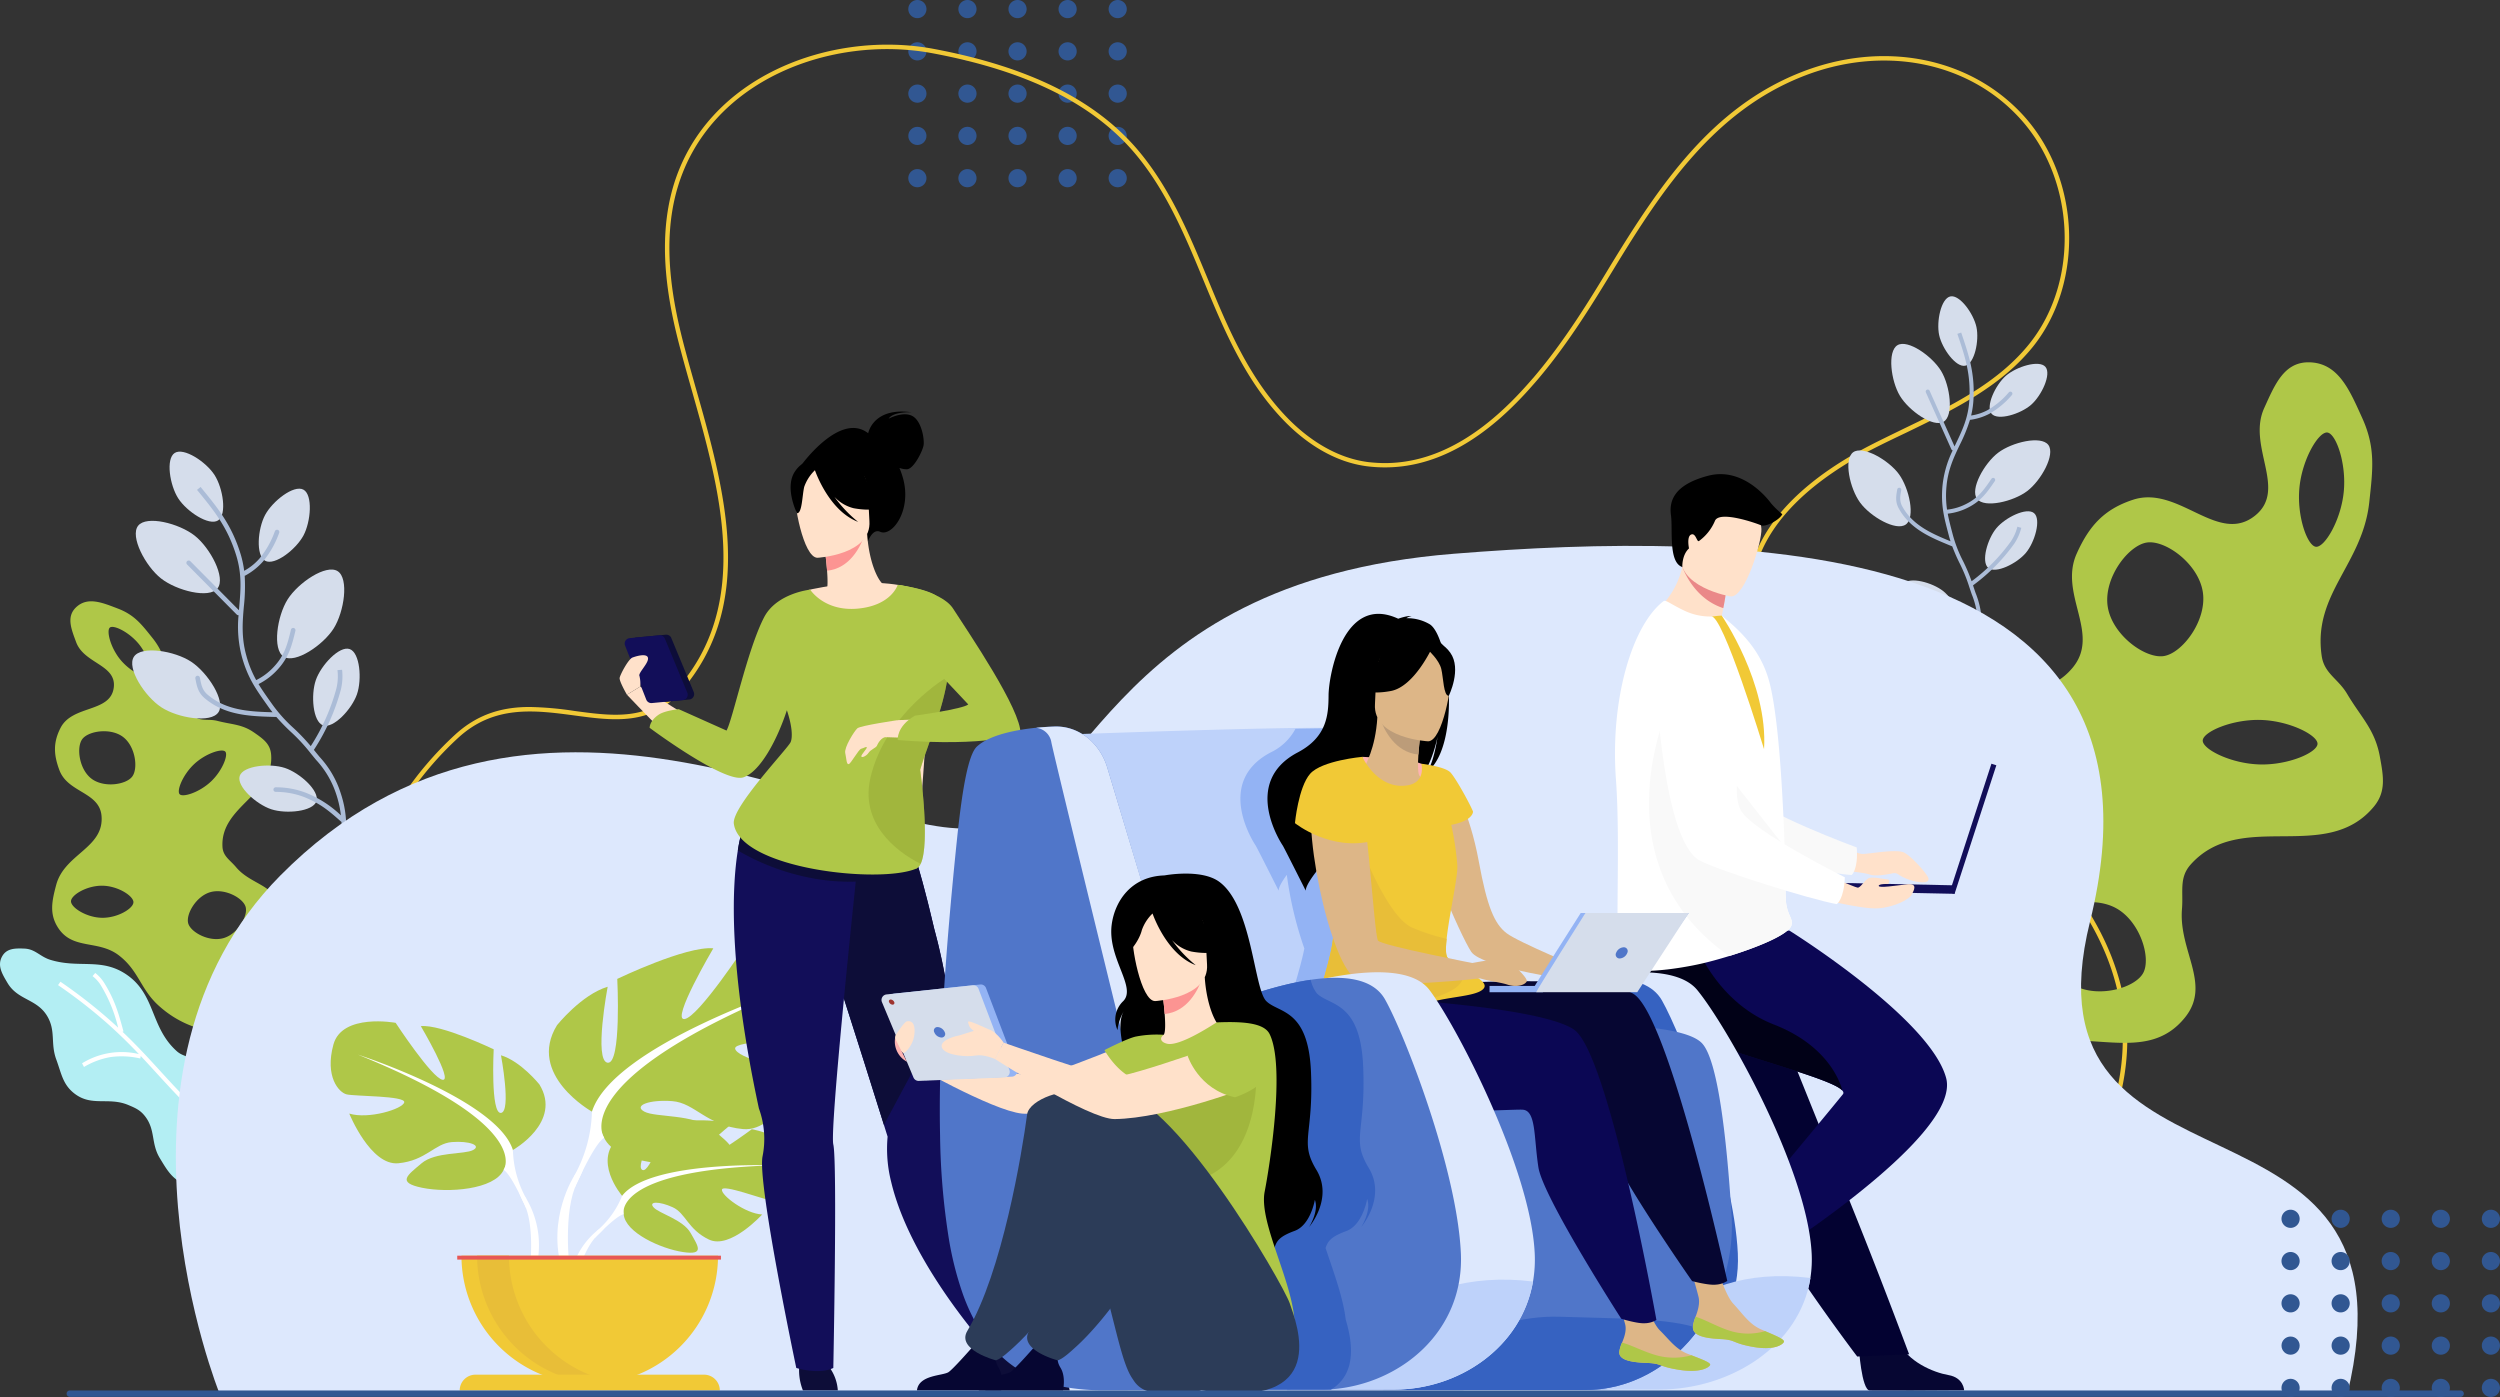 <svg xmlns="http://www.w3.org/2000/svg" width="688.176" height="384.547" viewBox="0 0 688.176 384.547">
  <rect x="0" y="0" width="688.176" height="384.547" fill="#333333" stroke="none"/>
  <g id="Group_2185" data-name="Group 2185" transform="translate(-106.757 -1893.489)">
    <g id="Group_1994" data-name="Group 1994" transform="translate(356.785 1893.489)">
      <path id="Path_5387" data-name="Path 5387" d="M-220.3,121.481a2.5,2.5,0,0,0,2.5,2.5,2.5,2.5,0,0,0,2.5-2.5,2.5,2.5,0,0,0-2.5-2.5A2.5,2.5,0,0,0-220.3,121.481Z" transform="translate(275.44 -118.981)" fill="#315792"/>
      <path id="Path_5388" data-name="Path 5388" d="M-217.318,121.481a2.5,2.5,0,0,0,2.5,2.5,2.5,2.5,0,0,0,2.5-2.5,2.5,2.5,0,0,0-2.5-2.5A2.5,2.5,0,0,0-217.318,121.481Z" transform="translate(258.677 -118.981)" fill="#315792"/>
      <path id="Path_5389" data-name="Path 5389" d="M-214.339,121.481a2.5,2.5,0,0,0,2.5,2.5,2.5,2.5,0,0,0,2.5-2.5,2.5,2.5,0,0,0-2.5-2.5A2.5,2.5,0,0,0-214.339,121.481Z" transform="translate(241.913 -118.981)" fill="#315792"/>
      <path id="Path_5390" data-name="Path 5390" d="M-211.361,121.481a2.5,2.5,0,0,0,2.5,2.5,2.5,2.5,0,0,0,2.5-2.5,2.5,2.5,0,0,0-2.5-2.5A2.5,2.5,0,0,0-211.361,121.481Z" transform="translate(225.146 -118.981)" fill="#315792"/>
      <path id="Path_5391" data-name="Path 5391" d="M-208.383,121.481a2.5,2.5,0,0,0,2.5,2.5,2.5,2.5,0,0,0,2.5-2.5,2.5,2.5,0,0,0-2.5-2.5A2.5,2.5,0,0,0-208.383,121.481Z" transform="translate(208.383 -118.981)" fill="#315792"/>
      <path id="Path_5392" data-name="Path 5392" d="M-220.3,123.995a2.5,2.5,0,0,0,2.5,2.5,2.5,2.5,0,0,0,2.5-2.5,2.5,2.5,0,0,0-2.5-2.5A2.5,2.5,0,0,0-220.3,123.995Z" transform="translate(275.44 -109.858)" fill="#315792"/>
      <path id="Path_5393" data-name="Path 5393" d="M-217.318,123.995a2.5,2.5,0,0,0,2.5,2.5,2.5,2.5,0,0,0,2.5-2.5,2.5,2.5,0,0,0-2.5-2.5A2.5,2.5,0,0,0-217.318,123.995Z" transform="translate(258.677 -109.858)" fill="#315792"/>
      <path id="Path_5394" data-name="Path 5394" d="M-214.339,123.995a2.5,2.5,0,0,0,2.5,2.5,2.5,2.5,0,0,0,2.5-2.5,2.5,2.5,0,0,0-2.5-2.5A2.5,2.5,0,0,0-214.339,123.995Z" transform="translate(241.913 -109.858)" fill="#315792"/>
      <path id="Path_5395" data-name="Path 5395" d="M-211.361,123.995a2.5,2.5,0,0,0,2.5,2.5,2.5,2.5,0,0,0,2.5-2.5,2.5,2.5,0,0,0-2.5-2.5A2.5,2.5,0,0,0-211.361,123.995Z" transform="translate(225.146 -109.858)" fill="#315792"/>
      <path id="Path_5396" data-name="Path 5396" d="M-208.383,123.995a2.5,2.5,0,0,0,2.5,2.5,2.5,2.5,0,0,0,2.5-2.5,2.5,2.5,0,0,0-2.5-2.5A2.5,2.5,0,0,0-208.383,123.995Z" transform="translate(208.383 -109.858)" fill="#315792"/>
      <path id="Path_5397" data-name="Path 5397" d="M-220.3,126.509a2.5,2.5,0,0,0,2.5,2.5,2.5,2.5,0,0,0,2.5-2.5,2.5,2.5,0,0,0-2.5-2.5A2.5,2.5,0,0,0-220.3,126.509Z" transform="translate(275.44 -100.735)" fill="#315792"/>
      <path id="Path_5398" data-name="Path 5398" d="M-217.318,126.509a2.5,2.5,0,0,0,2.5,2.5,2.5,2.5,0,0,0,2.5-2.5,2.5,2.5,0,0,0-2.5-2.5A2.5,2.5,0,0,0-217.318,126.509Z" transform="translate(258.677 -100.735)" fill="#315792"/>
      <path id="Path_5399" data-name="Path 5399" d="M-214.339,126.509a2.5,2.5,0,0,0,2.5,2.5,2.5,2.5,0,0,0,2.5-2.5,2.5,2.5,0,0,0-2.5-2.5A2.5,2.5,0,0,0-214.339,126.509Z" transform="translate(241.913 -100.735)" fill="#315792"/>
      <path id="Path_5400" data-name="Path 5400" d="M-211.361,126.509a2.5,2.5,0,0,0,2.5,2.5,2.5,2.5,0,0,0,2.5-2.5,2.5,2.5,0,0,0-2.5-2.5A2.5,2.5,0,0,0-211.361,126.509Z" transform="translate(225.146 -100.735)" fill="#315792"/>
      <path id="Path_5401" data-name="Path 5401" d="M-208.383,126.509a2.5,2.5,0,0,0,2.5,2.5,2.5,2.5,0,0,0,2.5-2.5,2.5,2.5,0,0,0-2.5-2.5A2.5,2.5,0,0,0-208.383,126.509Z" transform="translate(208.383 -100.735)" fill="#315792"/>
      <path id="Path_5402" data-name="Path 5402" d="M-220.3,129.023a2.5,2.5,0,0,0,2.5,2.5,2.5,2.5,0,0,0,2.5-2.5,2.5,2.5,0,0,0-2.5-2.5A2.5,2.5,0,0,0-220.3,129.023Z" transform="translate(275.44 -91.612)" fill="#315792"/>
      <path id="Path_5403" data-name="Path 5403" d="M-217.318,129.023a2.5,2.5,0,0,0,2.5,2.5,2.5,2.5,0,0,0,2.5-2.5,2.5,2.5,0,0,0-2.5-2.5A2.5,2.5,0,0,0-217.318,129.023Z" transform="translate(258.677 -91.612)" fill="#315792"/>
      <path id="Path_5404" data-name="Path 5404" d="M-214.339,129.023a2.5,2.5,0,0,0,2.5,2.5,2.5,2.5,0,0,0,2.5-2.5,2.5,2.5,0,0,0-2.5-2.5A2.5,2.5,0,0,0-214.339,129.023Z" transform="translate(241.913 -91.612)" fill="#315792"/>
      <path id="Path_5405" data-name="Path 5405" d="M-211.361,129.023a2.5,2.5,0,0,0,2.5,2.5,2.5,2.5,0,0,0,2.5-2.5,2.5,2.5,0,0,0-2.5-2.5A2.5,2.5,0,0,0-211.361,129.023Z" transform="translate(225.146 -91.612)" fill="#315792"/>
      <ellipse id="Ellipse_40" data-name="Ellipse 40" cx="2.501" cy="2.501" rx="2.501" ry="2.501" transform="translate(0 34.91)" fill="#315792"/>
      <path id="Path_5406" data-name="Path 5406" d="M-220.3,131.537a2.5,2.5,0,0,0,2.5,2.5,2.5,2.5,0,0,0,2.5-2.5,2.5,2.5,0,0,0-2.5-2.5A2.5,2.5,0,0,0-220.3,131.537Z" transform="translate(275.44 -82.489)" fill="#315792"/>
      <path id="Path_5407" data-name="Path 5407" d="M-217.318,131.537a2.5,2.5,0,0,0,2.5,2.5,2.5,2.5,0,0,0,2.5-2.5,2.5,2.5,0,0,0-2.5-2.5A2.5,2.5,0,0,0-217.318,131.537Z" transform="translate(258.677 -82.489)" fill="#315792"/>
      <path id="Path_5408" data-name="Path 5408" d="M-214.339,131.537a2.5,2.5,0,0,0,2.5,2.5,2.5,2.5,0,0,0,2.5-2.5,2.5,2.5,0,0,0-2.5-2.5A2.5,2.5,0,0,0-214.339,131.537Z" transform="translate(241.913 -82.489)" fill="#315792"/>
      <path id="Path_5409" data-name="Path 5409" d="M-211.361,131.537a2.5,2.5,0,0,0,2.5,2.5,2.5,2.5,0,0,0,2.5-2.5,2.5,2.5,0,0,0-2.5-2.5A2.5,2.5,0,0,0-211.361,131.537Z" transform="translate(225.146 -82.489)" fill="#315792"/>
      <path id="Path_5410" data-name="Path 5410" d="M-208.383,131.537a2.5,2.5,0,0,0,2.5,2.5,2.5,2.5,0,0,0,2.5-2.5,2.5,2.5,0,0,0-2.5-2.5A2.5,2.5,0,0,0-208.383,131.537Z" transform="translate(208.383 -82.489)" fill="#315792"/>
    </g>
    <g id="Group_1993" data-name="Group 1993" transform="translate(-4501.574 775.713)">
      <g id="Group_366" data-name="Group 366" transform="translate(4703.411 1130.066)">
        <path id="Path_5043" data-name="Path 5043" d="M5807.472,1396.471c-2.678-21.717-16.91-38.824-28.41-49.335-8.877-8.179-19.536-12.889-29.85-17.453-6.693-3.019-13.638-6.1-20.032-10.116a67.915,67.915,0,0,1-8.92-6.64c-.492-.447-.989-.892-1.435-1.339a54.013,54.013,0,0,1-8.381-10.065c-3.717-5.948-6.1-12.641-5.9-19.831a14.65,14.65,0,0,1,.1-2.53c1.835-18.046,18.938-30.443,32.972-37.685,3.073-1.587,6.3-3.123,9.421-4.61,12.788-6.2,26.025-12.6,34.951-23.75,14.182-17.849,12.945-46.308-2.677-63.513-14.779-16.215-38.924-20.875-61.58-11.8-24.2,9.665-38.525,30.738-52.26,53.3-5.455,9.025-12.443,20.529-21.073,30.645-.492.543-.989,1.137-1.485,1.683-10.709,12.149-23.847,21.818-39.418,21.818-1.436,0-2.875-.1-4.361-.249-9.522-1.145-17.056-6.845-21.717-11.451-11.108-11.058-17.006-25.287-22.71-39.119-5.056-12.2-10.314-24.84-19.136-35.3-11.753-13.883-30.19-23.007-56.327-27.913-28.162-5.253-62.67,7.488-71.642,37.931-4.614,15.816-1.292,32.624,2.181,45.462.892,3.372,1.881,6.845,2.875,10.364,7.834,27.619,16.708,58.9-3.965,82.405-7.737,8.874-17.7,7.535-28.262,6.1a92.611,92.611,0,0,0-12.3-1.094c-7.042,0-14.03,1.638-20.576,7.636-22.07,20.281-33.368,50.673-29.4,79.382,4.214,30.838,26.234,61.13,60.342,83.049,19.334,12.388,40.158,18.938,60.39,18.938.792,0,1.586-.051,2.378-.051a94.55,94.55,0,0,0,43.631-12.149c7.981-4.509,15.221-10.411,22.213-16.16,4.462-3.62,9.025-7.438,13.782-10.759,22.358-15.778,52.456-33.08,87.808-26.783,15.272,2.727,29.9,8.68,44.027,14.43,3.919,1.638,7.885,3.22,11.85,4.808,6.845,2.677,13.638,5.01,20.429,6.942a208.439,208.439,0,0,0,39.068,7.585c2.231.2,4.416.35,6.546.4,13.584.594,25.632-1.191,36.046-5.309a60.748,60.748,0,0,0,7.935-3.716,65.763,65.763,0,0,0,25.135-25.632,10.351,10.351,0,0,0,.548-.943A64.393,64.393,0,0,0,5807.472,1396.471Zm-8.28,36.985c-.152.3-.35.6-.5.892A64.851,64.851,0,0,1,5774,1459.541a54.34,54.34,0,0,1-8.229,3.818q-15.394,5.948-35.352,5.055c-2.033-.051-4.066-.2-6.2-.4a198.258,198.258,0,0,1-39.123-7.636c-6.643-1.881-13.336-4.214-20.08-6.841-3.965-1.537-7.884-3.123-11.85-4.761-14.182-5.75-28.856-11.753-44.275-14.527-35.7-6.35-66.19,11.1-88.7,26.97-4.807,3.422-9.42,7.189-13.883,10.86-6.941,5.7-14.126,11.556-22.062,16.013a92.478,92.478,0,0,1-43.038,12c-20.773.594-42.192-5.953-62.026-18.694-33.861-21.717-55.629-51.663-59.842-82.157-3.868-28.309,7.288-58.305,29.054-78.338,9.918-9.122,21.073-7.636,31.883-6.2,10.907,1.486,21.169,2.824,29.348-6.495,21.123-24.048,12.149-55.679,4.219-83.545-.993-3.519-1.987-6.987-2.88-10.359-3.417-12.7-6.739-29.3-2.181-44.772,8.777-29.85,42.592-42.293,70.256-37.086,25.834,4.847,44.027,13.826,55.583,27.46,8.726,10.314,13.933,22.857,18.939,35,5.75,13.883,11.7,28.262,22.958,39.468,4.807,4.762,12.59,10.664,22.455,11.8,18.147,2.082,33.074-8.528,44.973-22.062.745-.842,1.49-1.688,2.186-2.53,8.328-9.918,15.07-21.073,20.424-29.846,13.589-22.36,27.766-43.235,51.663-52.8,22.117-8.878,45.766-4.365,60.145,11.5,15.268,16.761,16.459,44.524,2.626,61.879-8.726,10.957-21.818,17.3-34.509,23.4-3.123,1.536-6.351,3.073-9.42,4.659-14.329,7.391-31.782,20.08-33.663,38.623-.05.741-.1,1.436-.1,2.181a33.7,33.7,0,0,0,3.174,15.521,52.989,52.989,0,0,0,13.487,17.55c1.146,1.041,2.379,2.033,3.57,2.925a31.034,31.034,0,0,0,2.577,1.835c.051,0,.1.1.1.1.741.548,1.537,1.041,2.328,1.537s1.637.993,2.479,1.44a166.765,166.765,0,0,0,17.7,8.676c10.212,4.563,20.774,9.274,29.5,17.255,11.358,10.41,25.438,27.269,28.014,48.59a63.031,63.031,0,0,1-7.038,36.838Z" transform="translate(-5317.374 -1130.066)" fill="#f1c936"/>
      </g>
      <g id="Group_367" data-name="Group 367" transform="translate(4608.331 1378.868)">
        <path id="Path_5044" data-name="Path 5044" d="M4677.456,3049.6c1.569-1.448,1.31-3.136,1.508-5.263.668-6.952.941-11.315-1.587-17.821a9.481,9.481,0,0,0-3.354-4.394c-4.462-3.652-8.133-3.867-13.285-6.458-1.493-.751-2.562-.857-3.8-1.978-7.331-6.615-5.7-15.651-13.915-21.13-6.878-4.586-12.906-1.541-20.812-3.961-2.924-.9-4.144-2.985-7.2-3.1-2.5-.1-4.811-.086-6.057,2.08-1.47,2.549-.045,4.869,1.458,7.4,2.821,4.753,8.034,4.324,10.888,9.061,2.468,4.1.867,7.508,2.526,12,1.464,3.969,1.794,6.994,5.19,9.507,4.693,3.473,9.273.751,14.649,3.016,2,.844,3.287,1.4,4.616,3.123,2.9,3.759,1.569,7.418,4.032,11.478,2,3.3,3.261,5.588,6.76,7.216,4.1,1.905,7.055.94,11.565.61C4673.341,3050.787,4675.46,3051.448,4677.456,3049.6Z" transform="translate(-4608.331 -2985.467)" fill="#b3eef3" fill-rule="evenodd"/>
        <path id="Path_5045" data-name="Path 5045" d="M4775.291,3082.793a37.28,37.28,0,0,0-5.45-5.99l.215-.163c-1.8-2.353-3.22-4.211-3.6-7.344-.3-2.472.449-4.173,1.4-6.326l-1.046-.459c-.976,2.223-1.82,4.14-1.486,6.924a11.941,11.941,0,0,0,1.686,4.856c-1.1-.972-2.228-1.993-3.464-3.248-3.193-3.242-5.739-6.028-8.2-8.72-3.146-3.441-6.167-6.737-10.076-10.458l.276-.079c-1.316-4.856-2.356-8.692-5.4-13.519a10.677,10.677,0,0,0-2.372-2.584l-.743.869a9.635,9.635,0,0,1,2.153,2.331,40.077,40.077,0,0,1,4.891,11.857c-.616-.572-1.248-1.153-1.913-1.746a140.261,140.261,0,0,0-13.971-10.9l-.655.938a138.821,138.821,0,0,1,13.86,10.807c3.3,2.966,5.945,5.6,8.384,8.169a20.684,20.684,0,0,0-15.636,2.543l.529,1.011a21.548,21.548,0,0,1,7.3-2.725,22.647,22.647,0,0,1,8.2.391l.119-.693c1.438,1.525,2.814,3.027,4.214,4.561,2.471,2.7,5.023,5.5,8.233,8.753,1.667,1.691,3.159,3,4.6,4.266a42.392,42.392,0,0,1,6.714,6.949,10.556,10.556,0,0,0-4.041-1.406c-3.633-.549-6.217.391-9.208,1.48l.388,1.068c2.962-1.075,5.3-1.926,8.646-1.418a9.763,9.763,0,0,1,5.842,2.915,1.813,1.813,0,0,1,.465.774l.193-.08a69.549,69.549,0,0,1,5.96,12.685l1.065-.411C4781.143,3092.949,4779.386,3088.43,4775.291,3082.793Z" transform="translate(-4711.555 -3028.948)" fill="#fff"/>
      </g>
      <path id="Path_5047" data-name="Path 5047" d="M4771.067,2308.974c-3.4-2.381-6.1-2.2-10.114-3.242-2.581-.671-4.567.25-6.7-1.354-7.511-5.653-5.274-14.007-11.131-21.358-3.1-3.881-5.042-6.48-9.685-8.243-4.207-1.6-8.334-3.371-11.52-.244-2.648,2.6-1.184,6.033.1,9.517,2.18,5.928,11.089,6.173,10.365,12.429-.822,7.074-11.376,4.762-14.656,11.166-2.07,4.044-1.91,7.382-.317,11.639,2.343,6.271,11.061,5.96,11.6,12.633.709,8.827-10.2,10.393-12.482,18.947-1.223,4.574-1.974,8.22.726,12.107,4.032,5.8,10.954,3,16.55,7.315s5.935,9.536,11.292,14.136a28.428,28.428,0,0,0,9.876,5.688c3.925,1.489,8.785,2.67,10.538,2.157s-3-2.135-3.525-4.207c-1.052-4.109.485-6.747,2.119-10.66,3.672-8.794,14.717-10.753,13.69-20.228-.68-6.287-7.674-6.326-11.741-11.167-1.7-2.029-3.624-3.008-3.759-5.653-.574-11.2,14.364-14.251,13.388-25.424C4775.422,2312,4773.475,2310.659,4771.067,2308.974Zm-33.282,46.675c-.028,1.72-4.366,4.343-8.664,4.272s-8.551-2.834-8.522-4.555,4.366-4.346,8.667-4.275,8.549,2.835,8.52,4.559Zm-.334-34.6c-1.688,2.246-7.761,3.175-11.192.594s-4.231-8.676-2.54-10.922,7.761-3.176,11.193-.591,4.232,8.677,2.541,10.918Zm-6.143-41.021c1.011-.818,5.3,1.239,8,4.574s3.838,7.954,2.827,8.772-5.292-1.236-8-4.574-3.838-7.949-2.828-8.771Zm37.359,76.886c.709,2.469-2.128,7.462-6.08,8.6s-9.006-1.582-9.716-4.048,2.128-7.462,6.076-8.6,9.01,1.584,9.72,4.05Zm-9.605-34.444c-3.14,2.937-7.665,4.384-8.554,3.435s.867-5.37,4.005-8.3,7.665-4.381,8.554-3.432-.861,5.37-4,8.3Z" transform="translate(-92.725 -989.505)" fill="#afc748" fill-rule="evenodd"/>
      <g id="Group_369" data-name="Group 369" transform="translate(4644.718 1242.104)">
        <path id="Path_5048" data-name="Path 5048" d="M4969.78,1984.5c2.5-1.608,1.354-8.875-.975-12.5s-8.471-7.675-10.971-6.066-1.354,8.875.979,12.5S4967.283,1986.106,4969.78,1984.5Z" transform="translate(-4946.135 -1965.574)" fill="#d5ddeb"/>
        <path id="Path_5049" data-name="Path 5049" d="M5141.24,2061.4c2.638,1.418,8.483-3.139,10.534-6.961s2.62-11.215-.013-12.63-8.483,3.143-10.538,6.966S5138.6,2059.981,5141.24,2061.4Z" transform="translate(-5104.63 -2031.354)" fill="#d5ddeb"/>
        <path id="Path_5050" data-name="Path 5050" d="M4909.563,2126.147c2.32-2.944-2.029-11.138-6.294-14.5s-13.256-5.672-15.573-2.728,2.029,11.141,6.3,14.5S4907.246,2129.091,4909.563,2126.147Z" transform="translate(-4886.062 -2088.526)" fill="#d5ddeb"/>
        <path id="Path_5051" data-name="Path 5051" d="M5178.907,2231.56c3.168,2,10.865-3.181,13.764-7.779s4.257-13.773,1.086-15.773-10.865,3.184-13.764,7.779S5175.736,2229.564,5178.907,2231.56Z" transform="translate(-5137.205 -2175.117)" fill="#d5ddeb"/>
        <path id="Path_5052" data-name="Path 5052" d="M4903.442,2390.65c2.052-3.136-3-10.919-7.536-13.9s-13.7-4.494-15.75-1.361,2.992,10.919,7.533,13.9S4901.388,2393.786,4903.442,2390.65Z" transform="translate(-4879.685 -2318.935)" fill="#d5ddeb"/>
        <path id="Path_5053" data-name="Path 5053" d="M5253.857,2391.052c2.828.985,7.887-4.429,9.318-8.525s.834-11.488-1.99-12.473-7.89,4.429-9.317,8.525S5251.032,2390.066,5253.857,2391.052Z" transform="translate(-5201.311 -2315.712)" fill="#d5ddeb"/>
        <path id="Path_5054" data-name="Path 5054" d="M5120.836,2619.728c.938-2.844-4.567-7.809-8.688-9.167s-11.5-.635-12.435,2.208,4.567,7.809,8.689,9.167S5119.9,2622.569,5120.836,2619.728Z" transform="translate(-5070.117 -2523.497)" fill="#d5ddeb"/>
        <g id="Group_368" data-name="Group 368" transform="translate(14.92 9.706)">
          <path id="Path_5055" data-name="Path 5055" d="M5016.37,2038.36l.139-.113.352-.291Z" transform="translate(-5012.961 -2037.957)" fill="#abbcd7"/>
          <path id="Path_5056" data-name="Path 5056" d="M5034.939,2136.519c.151-6.179.132-9.959-2.083-15.849a26.684,26.684,0,0,0-5.239-8.358c-.495-.6-1.027-1.249-1.573-1.932a57.534,57.534,0,0,0,7.434-16.617,15.532,15.532,0,0,0,.327-5.437l-1.271.1a14.155,14.155,0,0,1-.286,5.02,56.1,56.1,0,0,1-7.064,15.9,55.1,55.1,0,0,0-4.7-4.937,41.1,41.1,0,0,1-5.752-6.372l-.421-.591c-1.377-1.935-2.517-3.553-3.5-5.18a17.96,17.96,0,0,0,5.226-3.974c3.158-3.4,3.977-6.782,4.927-10.7a.634.634,0,1,0-1.232-.3h0c-.943,3.9-1.691,6.981-4.625,10.133a16.592,16.592,0,0,1-4.94,3.746,30.01,30.01,0,0,1-2.706-6.7c-1.422-5.072-1.053-9.4-.69-13.587a50.319,50.319,0,0,0,.228-8.438.573.573,0,0,0,.129-.035,17.9,17.9,0,0,0,4.872-3.845,26.157,26.157,0,0,0,4.484-7.912.627.627,0,0,0-.333-.823l-.011,0a.635.635,0,0,0-.83.344v0a24.755,24.755,0,0,1-4.272,7.569,15.607,15.607,0,0,1-4.185,3.347,27.165,27.165,0,0,0-.973-4.59c-2.471-8.066-6.247-12.672-11.029-18.5l-.353.289-.625.517c4.69,5.723,8.4,10.245,10.8,18.071,1.587,5.187,1.223,9.421.84,13.908-.035.379-.064.764-.1,1.146l-13.378-13.495a.635.635,0,0,0-.9,0h0a.635.635,0,0,0,0,.9l13.669,13.789a.716.716,0,0,0,.151.113.649.649,0,0,0,.356.064,32.529,32.529,0,0,0,.931,11.523c1.615,5.73,3.771,8.769,7.04,13.365l.417.587c.318.449.635.837.953,1.246-6.32-.176-12.791-.5-17.873-4.854-1.479-1.27-1.746-2.706-2.115-4.693a.635.635,0,0,0-1.249.228v0c.385,2.073.714,3.867,2.541,5.425a18.082,18.082,0,0,0,3.238,2.218c4.947,2.655,10.612,2.812,16.123,2.963l.4.009a55.807,55.807,0,0,0,3.89,4.012,49.2,49.2,0,0,1,5.165,5.5c.658.834,1.28,1.582,1.865,2.292a25.522,25.522,0,0,1,5.032,8,29.643,29.643,0,0,1,1.817,7.28,30.164,30.164,0,0,0-9.6-6.2,22.933,22.933,0,0,0-8.31-1.525.633.633,0,0,0-.331,1.19.58.58,0,0,0,.27.074,21.63,21.63,0,0,1,7.893,1.438c4.628,1.887,6.814,3.826,10.149,6.773.022.022.058.009.083.029.113,1.916.087,3.925.029,6.3a40.323,40.323,0,0,1-2.012,11.039.634.634,0,0,0,.308.732.855.855,0,0,0,.128.052.634.634,0,0,0,.783-.437A41.038,41.038,0,0,0,5034.939,2136.519Z" transform="translate(-4990.948 -2037.993)" fill="#abbcd7"/>
        </g>
      </g>
      <g id="Group_369-2" data-name="Group 369" transform="translate(5117.124 1199.331)">
        <path id="Path_5048-2" data-name="Path 5048" d="M8594.663,1665.713c2.569-.552,3.884-6.919,3.085-10.639s-4.616-8.985-7.185-8.434-3.884,6.918-3.082,10.64S8592.1,1666.264,8594.663,1665.713Z" transform="translate(-8562.483 -1646.599)" fill="#d5ddeb"/>
        <path id="Path_5049-2" data-name="Path 5049" d="M8693.207,1799.038c1.741,1.995,8,.045,10.881-2.478s5.659-8.46,3.923-10.45-8-.042-10.885,2.48S8691.466,1797.046,8693.207,1799.038Z" transform="translate(-8653.767 -1766.692)" fill="#d5ddeb"/>
        <path id="Path_5050-2" data-name="Path 5050" d="M8505.129,1765.786c2.836-1.712,1.791-9.844-.689-13.954s-9.2-8.819-12.031-7.106-1.791,9.847.693,13.956S8502.3,1767.5,8505.129,1765.786Z" transform="translate(-8478.892 -1731.254)" fill="#d5ddeb"/>
        <path id="Path_5051-2" data-name="Path 5051" d="M8663.356,1958.411c2,2.641,9.978.752,13.807-2.148s7.81-10.067,5.81-12.708-9.978-.75-13.807,2.148S8661.355,1955.772,8663.356,1958.411Z" transform="translate(-8627.924 -1902.642)" fill="#d5ddeb"/>
        <path id="Path_5052-2" data-name="Path 5052" d="M8418.414,1983.442c2.674-1.955.924-9.964-1.905-13.842s-9.931-7.983-12.6-6.03-.926,9.963,1.9,13.842S8415.738,1985.4,8418.414,1983.442Z" transform="translate(-8402.58 -1920.63)" fill="#d5ddeb"/>
        <path id="Path_5053-2" data-name="Path 5053" d="M8684.153,2103.555c2.032,1.7,7.9-1.208,10.362-4.15s4.268-9.242,2.237-10.936-7.9,1.207-10.361,4.15S8682.124,2101.861,8684.153,2103.555Z" transform="translate(-8645.637 -2028.782)" fill="#d5ddeb"/>
        <path id="Path_5054-2" data-name="Path 5054" d="M8528.145,2243.236c1.661-2.061-1.346-7.882-4.332-10.288s-9.312-4.105-10.972-2.046,1.346,7.882,4.331,10.288S8526.484,2245.293,8528.145,2243.236Z" transform="translate(-8497.646 -2151.75)" fill="#d5ddeb"/>
        <g id="Group_368-2" data-name="Group 368" transform="translate(13.158 9.986)">
          <path id="Path_5055-2" data-name="Path 5055" d="M8630.237,1721.249l.15-.05.381-.131Z" transform="translate(-8612.867 -1721.068)" fill="#abbcd7"/>
          <path id="Path_5056-2" data-name="Path 5056" d="M8521.081,1815.076c2.049-5.064,3.211-8.2,3.213-13.758a23.586,23.586,0,0,0-1.729-8.544c-.224-.648-.461-1.353-.7-2.088a50.849,50.849,0,0,0,11.322-11.429,13.712,13.712,0,0,0,1.964-4.4l-1.08-.316a12.525,12.525,0,0,1-1.8,4.063,49.574,49.574,0,0,1-10.795,10.952,48.6,48.6,0,0,0-2.353-5.547,36.377,36.377,0,0,1-2.773-7.062l-.164-.62c-.536-2.03-.975-3.722-1.281-5.374a15.865,15.865,0,0,0,5.56-1.66c3.672-1.828,5.4-4.371,7.407-7.317a.56.56,0,1,0-.926-.631h0c-2,2.932-3.573,5.248-6.981,6.941a14.649,14.649,0,0,1-5.252,1.56,26.524,26.524,0,0,1-.152-6.381c.4-4.637,2.056-8.1,3.66-11.452a44.4,44.4,0,0,0,2.815-6.908.527.527,0,0,0,.118.011,15.825,15.825,0,0,0,5.227-1.663,23.125,23.125,0,0,0,6.173-5.147.556.556,0,0,0-.019-.785l-.008-.007a.561.561,0,0,0-.793.026l0,0a21.876,21.876,0,0,1-5.891,4.93,13.79,13.79,0,0,1-4.5,1.465,23.923,23.923,0,0,0,.626-4.1c.468-7.441-1.221-12.427-3.36-18.739l-.382.129-.679.232c2.1,6.194,3.755,11.089,3.3,18.308-.3,4.784-1.921,8.173-3.636,11.765-.146.3-.291.612-.436.918l-6.863-15.328a.562.562,0,0,0-.743-.28h0a.561.561,0,0,0-.279.74l7.013,15.662a.62.62,0,0,0,.09.14.572.572,0,0,0,.274.164,28.721,28.721,0,0,0-2.817,9.821c-.449,5.242.389,8.427,1.66,13.247l.162.616c.123.471.265.891.4,1.327-5.173-2.114-10.425-4.4-13.271-9.58-.829-1.511-.6-2.782-.288-4.54a.561.561,0,0,0-1.1-.2v0c-.328,1.835-.613,3.421.411,5.278a15.991,15.991,0,0,0,1.988,2.843c3.265,3.736,7.9,5.63,12.413,7.471l.325.131q.87,2.313,1.968,4.529a43.475,43.475,0,0,1,2.558,6.159c.285.9.567,1.707.829,2.476a22.542,22.542,0,0,1,1.672,8.183,26.171,26.171,0,0,1-.765,6.587,26.654,26.654,0,0,0-6.007-8.115,20.273,20.273,0,0,0-6.4-3.849.56.56,0,0,0-.645.882.518.518,0,0,0,.2.145,19.124,19.124,0,0,1,6.08,3.648c3.24,3,4.444,5.286,6.285,8.762.012.025.045.026.061.05-.5,1.62-1.151,3.274-1.94,5.223a35.613,35.613,0,0,1-5.1,8.5.562.562,0,0,0,.027.7.73.73,0,0,0,.091.083.56.56,0,0,0,.783-.117A36.256,36.256,0,0,0,8521.081,1815.076Z" transform="translate(-8500.701 -1721.099)" fill="#abbcd7"/>
        </g>
      </g>
      <path id="Path_5047-2" data-name="Path 5047" d="M8586.78,1890.733c-1.355-7.506-5.131-10.765-9.019-17.323-2.5-4.216-6.291-5.584-7-10.438-2.5-17.1,11.235-25.126,13.094-42.31.978-9.077,1.8-14.992-1.986-23.3-3.429-7.533-6.529-15.189-14.736-15.225-6.828-.026-9.354,6.35-12.186,12.563-4.822,10.566,6.5,22.415-2.541,29.651-10.228,8.18-21.025-8.5-33.6-4.375-7.938,2.606-12.048,7.174-15.475,14.8-5.054,11.226,6.738,22.1-1.2,31.513-10.5,12.452-26.772.384-40.828,8.6-7.517,4.393-13.216,8.185-14.718,16.758-2.238,12.8,10.425,18.1,12.158,30.973s-4.585,20.14-3.538,33.082a52.278,52.278,0,0,0,5.543,20.212c3.2,7.025,8.023,14.857,10.979,16.454s-1.151-6.665.839-10.058c3.941-6.73,9.365-8.188,16.563-11.187,16.178-6.739,33.143,4.995,44.062-8.714,7.247-9.1-1.84-18.2-.89-29.784.4-4.856-.843-8.619,2.4-12.249,13.74-15.376,37.209-.033,50.394-15.895C8588.56,1900.319,8587.746,1896.05,8586.78,1890.733ZM8482.9,1908.65c-2.264,2.211-11.324.025-16.848-5.629s-7.506-14.768-5.241-16.979,11.329-.029,16.856,5.629,7.5,14.767,5.231,16.98Zm44.338-45.641c-5.113.75-14.249-5.894-15.393-13.708s5.7-16.811,10.815-17.558,14.25,5.894,15.389,13.712-5.7,16.814-10.809,17.553Zm45.056-61.547c2.38.239,5.316,8.472,4.537,16.331s-5.276,15.36-7.657,15.121-5.316-8.464-4.537-16.331,5.271-15.353,7.656-15.12Zm-50.681,148.8c-2.267,4.144-12.436,7-19.066,3.365s-9.72-13.722-7.456-17.862,12.436-7,19.062-3.369,9.723,13.73,7.459,17.869Zm32.021-57.432c-7.9-.225-15.688-4.19-15.621-6.581s8.081-5.895,15.979-5.667,15.684,4.195,15.617,6.585-8.073,5.9-15.974,5.666Z" transform="translate(-3323.335 -564.629)" fill="#afc748" fill-rule="evenodd"/>
      <path id="Path_6351" data-name="Path 6351" d="M4981.4,2392.411s-36.135-89.346,16.728-142.695c68.184-68.811,156.3-11.293,189.357-12.97s34.924-67.7,133.709-75.587c76.381-6.1,201.82-6.578,175.059,101.292-20.346,82.012,92.855,39.532,70.813,130.133Z" transform="translate(-312.609 -890.954)" fill="#dde8fd"/>
      <path id="Path_6352" data-name="Path 6352" d="M5859.663,3358.9s-8.6-10.03-.53-16.4c0,0,5.892-3.568,10.7-3.278,0,0-6.809,11.417-4.606,12.552s6.669-13.268,6.669-13.268,13.411-1.3,17.724.773c0,0-11.464,9.381-9.049,9.94s14.8-8.649,14.8-8.649,12.481,2.124,11.815,9.737-4.966,9.965-6.856,9.762-12.947-4.422-13.188-2.874,6.415,6.61,11.076,6.847c0,0-8.8,9.7-14.647,6.9s-6.348-7.24-9.993-8.9-6.757-1.661-5.252.037,8.1,3.349,10.187,7.036,3.955,6.175-2.1,5.264-15.885-5.337-16.317-10.407Z" transform="translate(-1080.085 -1911.951)" fill="#afc748"/>
      <g id="Group_1989" data-name="Group 1989" transform="translate(4765.046 1438.506)">
        <path id="Path_6353" data-name="Path 6353" d="M5878.052,3430.266s-33.9-1.306-41.384,8.388a24.523,24.523,0,0,1-6.75,9.473l-.794,2.164s5.874-6.193,7.976-6.568C5837.1,3443.724,5833.812,3431.713,5878.052,3430.266Z" transform="translate(-5822.136 -3430.207)" fill="#fff"/>
        <path id="Path_6354" data-name="Path 6354" d="M5784.8,3558.338a21.287,21.287,0,0,0-7.781,15l1.321.118s2.324-9.941,6.524-13.829S5784.8,3558.338,5784.8,3558.338Z" transform="translate(-5777.016 -3540.418)" fill="#fff"/>
      </g>
      <path id="Path_6355" data-name="Path 6355" d="M5337.286,3170.441s13.676-7.659,7.294-18.053c0,0-5.105-6.383-10.576-8.023,0,0,2.918,15.5,0,15.864s-2.006-17.506-2.006-17.506-14.405-6.929-20.059-6.382c0,0,8.936,15.135,6.018,14.771s-12.947-15.682-12.947-15.682-14.77-2.735-17.141,6.017,1.459,13.129,3.647,13.677,16.229.365,15.864,2.188-9.847,4.741-15.135,3.1c0,0,5.835,14.406,13.493,13.676s10.029-5.47,14.771-5.835,8.206.912,5.835,2.188-10.394.418-14.223,3.674-6.93,5.262.182,6.72,19.877.547,22.43-4.923Z" transform="translate(-587.768 -1736.102)" fill="#afc748"/>
      <g id="Group_1990" data-name="Group 1990" transform="translate(4706.849 1408.081)">
        <path id="Path_6356" data-name="Path 6356" d="M5343.013,3203.316s38.294,12.4,42.67,26.259a29.087,29.087,0,0,0,3.647,13.312v2.735s-4.012-9.3-6.2-10.576C5383.13,3235.045,5391.7,3223.01,5343.013,3203.316Z" transform="translate(-5343.013 -3203.316)" fill="#fff"/>
        <path id="Path_6357" data-name="Path 6357" d="M5676.6,3487.411a25.258,25.258,0,0,1,2.54,19.884l-1.52-.408s1.475-12.023-1.615-18.071S5676.6,3487.411,5676.6,3487.411Z" transform="translate(-5630.284 -3447.841)" fill="#fff"/>
      </g>
      <path id="Path_6358" data-name="Path 6358" d="M5746.944,3018.906s-18.028-10.1-9.615-23.8c0,0,6.73-8.413,13.941-10.576,0,0-3.846,20.432,0,20.913s2.645-23.076,2.645-23.076,18.989-9.134,26.44-8.413c0,0-11.778,19.951-7.933,19.47s17.067-20.672,17.067-20.672,19.47-3.605,22.595,7.932-1.923,17.307-4.808,18.028-21.394.481-20.912,2.885,12.98,6.25,19.951,4.086c0,0-7.692,18.99-17.788,18.028s-13.221-7.211-19.47-7.692-10.817,1.2-7.692,2.884,13.7.552,18.749,4.843,9.135,6.936-.24,8.859-26.2.721-29.565-6.49Z" transform="translate(-975.668 -1595.13)" fill="#afc748"/>
      <g id="Group_1991" data-name="Group 1991" transform="translate(4761.755 1389.163)">
        <path id="Path_6359" data-name="Path 6359" d="M5848.679,3062.24s-50.479,16.345-56.247,34.614a38.342,38.342,0,0,1-4.807,17.547v3.606s5.288-12.259,8.172-13.941C5795.8,3104.065,5784.5,3088.2,5848.679,3062.24Z" transform="translate(-5782.91 -3062.24)" fill="#fff"/>
        <path id="Path_6360" data-name="Path 6360" d="M5757.183,3436.731s-7.784,11.821-3.346,26.211l2-.538s-1.944-15.849,2.129-23.821S5757.183,3436.731,5757.183,3436.731Z" transform="translate(-5752.469 -3384.571)" fill="#fff"/>
      </g>
      <path id="Path_6361" data-name="Path 6361" d="M5590.91,3651.359a35.313,35.313,0,0,0,35.313-35.313H5555.6A35.313,35.313,0,0,0,5590.91,3651.359Z" transform="translate(-820.242 -2152.62)" fill="#f1c936"/>
      <path id="Path_6362" data-name="Path 6362" d="M5627.394,3651.086a35.333,35.333,0,0,1-39.7-35.044h8.773A35.319,35.319,0,0,0,5627.394,3651.086Z" transform="translate(-848.035 -2152.617)" fill="#e8be38"/>
      <path id="Path_6363" data-name="Path 6363" d="M5623.563,3864.659h-71.6a4.357,4.357,0,0,1,4.356-4.357h62.89a4.357,4.357,0,0,1,4.357,4.357Z" transform="translate(-817.092 -2364.122)" fill="#f1c936"/>
      <rect id="Rectangle_526" data-name="Rectangle 526" width="72.592" height="1.083" transform="translate(4734.194 1463.425)" fill="#e75755"/>
      <path id="Path_6364" data-name="Path 6364" d="M8424.046,3779.128s.732,11.8,3.016,11.973c.3.023,11.583.023,11.583.023l14.4-.083s-.094-3.469-4.3-4.2-11.254-3.691-13.8-9.254C8432.256,3771.731,8424.046,3779.128,8424.046,3779.128Z" transform="translate(-3304.043 -2290.545)" fill="#060632"/>
      <path id="Path_6365" data-name="Path 6365" d="M8350.3,2762.608s6.8,3.865,8.7,3.865,9.372-1.444,11.454-.38,5.851,5.344,6.559,6.742c1.271,2.515-5.119,1.4-8.14-.738a1.906,1.906,0,0,0-1.51-.312c-1.563.341-4.814.932-6.384.351-2.109-.781-13.226-1.649-13.226-1.649Z" transform="translate(-3237.984 -1413.625)" fill="#ffe1ca"/>
      <path id="Path_6366" data-name="Path 6366" d="M7981.08,2324.89s7.046,50.082,18.714,54.567c5.757,2.213,31.2,7.231,38.728,7.735,0,0,1.844-1.5,1.394-7.584,0,0-26.657-9.787-30.444-15.109-5.637-7.921,3.5-32.36-3.574-39.8S7986.914,2314.062,7981.08,2324.89Z" transform="translate(-2920.478 -1028.549)" fill="#f9f9f9"/>
      <path id="Path_6367" data-name="Path 6367" d="M7940.7,2966.99a87.87,87.87,0,0,0,6.883,9.848c7.573,9.561,15.817,17.444,17.253,24.9a33.693,33.693,0,0,0,1.332,4.77c.6,1.707,1.341,3.5,2.2,5.357a164.964,164.964,0,0,0,12.818,21.913c8.295,12.291,16.1,22.548,16.1,22.548l14.3-.61c-.573-1.434-6.812-18.405-15.158-39.145-3.389-8.419-6.993-17.375-10.47-26.012q-.694-1.73-1.385-3.44c-1.063-2.643-2.109-5.245-3.131-7.778-7.836-19.475-14.079-34.982-14.079-34.982s-31.322-11.865-34.575-4.177C7930.1,2946.515,7932.283,2952.725,7940.7,2966.99Z" transform="translate(-2877.719 -1565.137)" fill="#030231"/>
      <path id="Path_6368" data-name="Path 6368" d="M8118.592,3552.172s-9.95,6.394-8.984,8.47c.128.276,5.627,10.124,5.627,10.124l7.092,12.531s2.983-1.774,1.572-5.806-2.263-11.625,1.351-16.563C8129.052,3555.734,8118.592,3552.172,8118.592,3552.172Z" transform="translate(-3031.713 -2097.312)" fill="#060632"/>
      <path id="Path_6369" data-name="Path 6369" d="M7969.079,3040.85s-6.218-5.484-7.315-9.508c0,0,25.623-30.7,31.181-37.581.254-.315.189-.663-.147-1.042-4.2-4.731-50.816-14.349-56.909-23.829a29.373,29.373,0,0,1-3.937-9.076,21.45,21.45,0,0,1-.289-9.78l46.56-1.347s38.765,24.138,43.155,40.6S7969.079,3040.85,7969.079,3040.85Z" transform="translate(-2877.332 -1574.751)" fill="#0b0754"/>
      <path id="Path_6370" data-name="Path 6370" d="M7997.313,3006.419c-4.2-4.731-50.815-14.349-56.909-23.829a29.355,29.355,0,0,1-3.937-9.076v-5.893l19.788-3.112s5.612,17.267,22.232,23.742C7994.054,2994.317,7997,3005.079,7997.313,3006.419Z" transform="translate(-2881.847 -1588.452)" fill="#010117"/>
      <path id="Path_6371" data-name="Path 6371" d="M8024.862,2206.173c-9.419,2.435-25.034-6.292-25.034-6.292a23.114,23.114,0,0,0,8.31-13.026c.115-.451.215-.913.309-1.388.986-.209,2.847-.6,4.837-1.025l7.194,6.446a61.943,61.943,0,0,1-1.064,7.276c-.156.8-.334,1.664-.542,2.582A22.18,22.18,0,0,1,8024.862,2206.173Z" transform="translate(-2936.712 -912.988)" fill="#ffe1ca"/>
      <path id="Path_6372" data-name="Path 6372" d="M7923.828,2320.836c1.349,18.146-.425,45.743,1.1,50.522,1.321,4.124,16.371,1.672,22.378.3,2.224-.509,4.917-1.238,7.7-2.1,7.759-2.4,16.213-5.833,17.12-8.379a2.186,2.186,0,0,0,.083-.293,2.315,2.315,0,0,0-.017-1.067c-.3-1.3-1.467-2.7-1.6-5.917-.154-3.588-.131-7.814-.266-12.359-.007-.512-.014-1.07-.069-1.579l0-.186c0-.1,0-.193-.007-.291-.13-5.068-.4-10.4-.7-15.68-.2-3.318-.421-6.6-.682-9.754-.677-8.128-1.588-15.357-2.8-19.927-1.972-7.449-6.321-12.308-10.28-15.869l-2.863-2.456a16.554,16.554,0,0,1-10.389-1.384c-3.7-1.756-4.975-3.014-5.619-2.54C7928.377,2278.464,7922.235,2298.653,7923.828,2320.836Z" transform="translate(-2870.684 -988.61)" fill="#fff"/>
      <path id="Path_6373" data-name="Path 6373" d="M8015.423,2548.742c7.759-2.4,16.213-5.833,17.12-8.38a2.111,2.111,0,0,0,.084-.293c0-.356-.009-.712-.016-1.067-.3-1.3-1.468-2.7-1.6-5.917-.154-3.589-.131-7.814-.266-12.359-.007-.512-.014-1.07-.069-1.579l0-.186c0-.1,0-.193-.006-.291l-31.367-39.961S7978.211,2522.614,8015.423,2548.742Z" transform="translate(-2931.098 -1167.796)" fill="#f9f9f9"/>
      <path id="Path_6374" data-name="Path 6374" d="M8074.138,2190.887a61.9,61.9,0,0,1-1.064,7.276c-7.025-2.271-10.212-8.616-11.275-11.308.114-.451.216-.913.309-1.388.986-.209,2.847-.6,4.837-1.025Z" transform="translate(-2990.371 -912.988)" fill="#ea8888"/>
      <path id="Path_6375" data-name="Path 6375" d="M8072.278,2086.831s-15.32-2.557-13.582-12.073.933-16.256,10.789-15.026,11.087,5.208,11.279,8.526S8076.309,2087.251,8072.278,2086.831Z" transform="translate(-2987.567 -804.876)" fill="#ffe1ca"/>
      <g id="Group_1992" data-name="Group 1992" transform="translate(5107.343 1328.002)">
        <rect id="Rectangle_527" data-name="Rectangle 527" width="1.421" height="37.198" transform="translate(39.025 35.816) rotate(-161.999)" fill="#120e59"/>
        <rect id="Rectangle_528" data-name="Rectangle 528" width="39.035" height="2.335" transform="matrix(-1, -0.021, 0.021, -1, 39.026, 35.816)" fill="#120e59"/>
      </g>
      <path id="Path_6376" data-name="Path 6376" d="M8335.465,2835.094s12.539,3.306,17.242,2.959,8.613-2.583,9.2-3.751,1.836-3.239-1.366-2.856-7.571,1.063-7.708.448,2.61-.556,2.61-.556.83-1.207-.216-1.25-4.092-.871-5.224-.3-2.178,2.656-3,2.569S8336.51,2828,8336.51,2828Z" transform="translate(-3227.341 -1470.245)" fill="#ffe1ca"/>
      <path id="Path_6377" data-name="Path 6377" d="M8004.268,2347.706s1.482,50.553,12.585,56.3c5.478,2.835,30.213,10.626,37.638,11.957,0,0,2-1.284,2.222-7.385,0,0-25.416-12.666-28.593-18.373-4.729-8.494,7.044-31.777.835-39.951S8011.26,2337.587,8004.268,2347.706Z" transform="translate(-2940.556 -1049.31)" fill="#fff"/>
      <path id="Path_6378" data-name="Path 6378" d="M8040.944,2037.271s-.176-3.265,1.839-5.136c0,0-.7-3.273.594-3.813s1.564,2.213,2.158,1.781a13.225,13.225,0,0,0,4.371-5.5c1.133-3.021,11.5.638,12.713,1.182s5.094-1.452,5.85-3.071a22.775,22.775,0,0,1-3.13-3.021c-.972-1.3-7.771-10.037-17.268-7.555s-10.792,7.015-10.252,10.9S8037.055,2035.967,8040.944,2037.271Z" transform="translate(-2969.518 -763.404)"/>
      <path id="Path_6379" data-name="Path 6379" d="M5905.307,2342.076l8.174-.781a1.5,1.5,0,0,1,1.528.918l6.171,14.854a1.5,1.5,0,0,1-1.243,2.07l-8.5.812a1.5,1.5,0,0,1-1.54-.946l-5.839-14.887A1.5,1.5,0,0,1,5905.307,2342.076Z" transform="translate(-1121.881 -1048.803)" fill="#0d0d38"/>
      <path id="Path_6380" data-name="Path 6380" d="M6311.075,2882.188l-4.337,2.3s-23.453-24.868-29.091-48.732a37.1,37.1,0,0,1-.981-12.45s-.341-1.081-.937-2.992c-.026-.084-.053-.169-.08-.255-.261-.838-.574-1.825-.922-2.941-1.132-3.606-2.688-8.541-4.46-14.159-4.083-12.929-13.418-42.086-17.409-54.215l28.675-10.374s3.257,7.427,7.937,27.614c.721,2.635,1.443,5.549,2.117,8.723.765,3.6,1.479,7.527,2.073,11.775a180.992,180.992,0,0,1,1.719,24.17c.016,3.612-.073,7.358-.287,11.223a49.5,49.5,0,0,0,1.054,10.906C6299.757,2852.422,6311.075,2882.188,6311.075,2882.188Z" transform="translate(-1424.002 -1392.639)" fill="#120e59"/>
      <path id="Path_6381" data-name="Path 6381" d="M6652.805,3815.13h-23.183s-.866-3.7.656-6.214c1.347-2.226.831-3.495-.167-5.336a9,9,0,0,0,3.9.735,8.162,8.162,0,0,0,3.448-1.213c1,1.138,5.27,5.98,6.6,6.939C6645.583,3811.129,6652.338,3810.742,6652.805,3815.13Z" transform="translate(-1750.032 -2314.593)" fill="#0d0d38"/>
      <path id="Path_6382" data-name="Path 6382" d="M6293.659,2786.483l-18.011,33.578c-.261-.838-.574-1.825-.922-2.941-1.132-3.606-2.688-8.541-4.46-14.159-4.083-12.929-13.418-42.086-17.409-54.215l28.675-10.374s3.257,7.427,7.937,27.614c.721,2.635,1.443,5.549,2.117,8.723C6292.351,2778.3,6293.064,2782.236,6293.659,2786.483Z" transform="translate(-1424.002 -1392.639)" fill="#0d0d38"/>
      <path id="Path_6383" data-name="Path 6383" d="M5905.946,2460.811c-.144.124-7.015-6.9-10.684-10.792l3.675-2.238,20.067,12.6Z" transform="translate(-1114.359 -1141.016)" fill="#ffe1ca"/>
      <path id="Path_6384" data-name="Path 6384" d="M6248.771,3831.95a14.991,14.991,0,0,0,.971,7.257h9.6a12.109,12.109,0,0,0-2.374-6.465C6254.527,3829.144,6248.771,3831.95,6248.771,3831.95Z" transform="translate(-1420.383 -2338.67)" fill="#0d0d38"/>
      <path id="Path_6385" data-name="Path 6385" d="M6271.542,1889.219c.129-.614,1.767-7.19,11.97-5.772,0,0-5.091-.274-6.334,1.769,0,0,3.868-2.118,6.481-.766s3.4,6.481,3.134,8.077-2.691,6.467-4.522,6.6a5.437,5.437,0,0,1-2.127-.367,24.1,24.1,0,0,1,.939,2.669c2.6,9.012-2.985,16.4-6.256,14.911-2.1-.958-3.372,2.684-3.372,2.684l-18.34-21S6263.781,1883.163,6271.542,1889.219Z" transform="translate(-1424.226 -652.182)"/>
      <path id="Path_6386" data-name="Path 6386" d="M6250.552,2163.19a26.2,26.2,0,0,0,9.159,3.9c14.117,3.262,19.527-8.67,21.56-16.861a12.138,12.138,0,0,0-4.783-1.469c-1.021-.12-2.094-.2-2.982-.245-1.585-1.214-3.947-6.183-4.47-13.9l-.664.178-11.126,3.045s.51,3.537.759,6.879c.193,2.616.224,5.116-.271,5.727-.869.189-1.39.312-1.39.312a.028.028,0,0,1-.005.01A71.641,71.641,0,0,0,6250.552,2163.19Z" transform="translate(-1422.006 -869.843)" fill="#ffe1ca"/>
      <path id="Path_6387" data-name="Path 6387" d="M6300.462,2139.006s.512,3.534.759,6.88c6.3-.631,9.229-6.632,10.368-9.924Z" transform="translate(-1465.223 -871.008)" fill="#fc9492"/>
      <path id="Path_6388" data-name="Path 6388" d="M6246.187,2017.54s14.962-.825,14.3-10.135.832-15.686-8.749-15.552-11.184,3.817-11.72,6.977S6242.277,2017.515,6246.187,2017.54Z" transform="translate(-1412.831 -746.222)" fill="#ffe1ca"/>
      <path id="Path_6389" data-name="Path 6389" d="M6232.615,1981.236c2.109-2.966,3.9-2.477,4.937-1.705a10.473,10.473,0,0,1,13.586,1.185,17.825,17.825,0,0,0,6.57,10.088s-2.6,1.878-9,.714a10.7,10.7,0,0,1-5.337-3.145,34.939,34.939,0,0,0,6.525,6.9c-7.749-2.929-11.51-13.145-11.889-14.227a11.747,11.747,0,0,0-2.947,4.577c-.575,2.424-.56,7.328-1.994,7.264C6233.066,1992.885,6229.451,1985.683,6232.615,1981.236Z" transform="translate(-1405.35 -733.836)"/>
      <path id="Path_6390" data-name="Path 6390" d="M6152.181,2236.763s24.374-5.918,34.972,2.823l-5.3,73.867-47.669-11.516s1.341-4.674,10.482-17.1S6149.834,2254.174,6152.181,2236.763Z" transform="translate(-1321.246 -956.598)" fill="#ffe1ca"/>
      <path id="Path_6391" data-name="Path 6391" d="M6149.51,2720.919s-.028.25-.078.728c-.022.205-.05.453-.08.742-.205,1.915-.594,5.588-1.095,10.365-1.308,12.527-3.36,32.648-4.759,48.53-1.095,12.417-1.79,22.245-1.414,23.823,1.129,4.749,0,61.515,0,61.515-4.052,1.942-10.195,0-10.195,0s-10.792-51.154-9.281-58.265a24.48,24.48,0,0,0-1.01-13.179c-8.379-39.022-7.462-60.65-5.8-71a43.716,43.716,0,0,1,1.434-6.322,13.19,13.19,0,0,1,.574-1.554A39.435,39.435,0,0,1,6149.51,2720.919Z" transform="translate(-1304.366 -1372.286)" fill="#120e59"/>
      <path id="Path_6392" data-name="Path 6392" d="M6172.134,2737.5a47.023,47.023,0,0,1-16.72,3.613,56.028,56.028,0,0,1-13.757-1.306,63.325,63.325,0,0,1-18.7-7.274,43.668,43.668,0,0,1,1.433-6.322c5.627-4.006,19.541-.172,30.906,4.078q.609.229,1.211.459C6165.214,2734.077,6172.134,2737.5,6172.134,2737.5Z" transform="translate(-1311.523 -1380.646)" fill="#0d0d38"/>
      <path id="Path_6393" data-name="Path 6393" d="M6023.965,2264.293c-1.176,8.886-5.884,19.76-7.565,25.614,0,0,2.811,20.322.128,25.9a2.47,2.47,0,0,1-1.145,1.282c-9.939,4.33-48.648.125-50.282-12.361-.594-4.537,14.744-20.5,15.638-22.432.371-.8.766-3.4-1.032-8.778-2.549,7.859-7.257,16.933-11.992,18.48-5.2,1.7-25.78-13.63-25.78-13.63s-.119-1.863,2.482-3.625c1.673-1.133,5.515-1.515,5.515-1.515l13.158,5.888c1.65-2.825,5.765-22.372,10.357-31.2,3.454-6.633,12.675-7.594,12.675-7.594s3.838,6.087,13.118,5.223,10.979-6.544,10.979-6.544,8.232,1.094,10.769,3.14C6021.426,2242.5,6025.508,2252.651,6023.965,2264.293Z" transform="translate(-1154.771 -960.236)" fill="#afc748"/>
      <path id="Path_6394" data-name="Path 6394" d="M6405.507,2453.188s2.811,20.322.127,25.9c-7.242-3.635-16.681-11.481-13.808-23.74,4.172-17.811,21.246-27.775,21.246-27.775C6411.9,2436.46,6407.188,2447.334,6405.507,2453.188Z" transform="translate(-1543.879 -1123.517)" fill="#90a030" opacity="0.44"/>
      <path id="Path_6395" data-name="Path 6395" d="M6357.679,2516.722s-10.308,1.494-11.131,2.263-3.667,5.241-3.316,6.8.314,3.158.945,3.048,2.69-4.063,3.468-4.244,1.42-.714,1.514-.367-1.582,2.01-1.5,2.482,1.4-.081,2-1,2.073-1.372,2.295-1.943,1.244-2.464,2.632-2.377S6357.679,2516.722,6357.679,2516.722Z" transform="translate(-1502.232 -1200.711)" fill="#ffe1ca"/>
      <path id="Path_6396" data-name="Path 6396" d="M6439.033,2513.7,6429,2514.1l-3.432,4.678,13.642.456Z" transform="translate(-1573.555 -1198.09)" fill="#ffe1ca"/>
      <path id="Path_6397" data-name="Path 6397" d="M6451.162,2239.007s11.955,1.418,15.247,6.544c4.163,6.482,18.866,27.978,18.55,34.483,0,0-9.161,3.649-33.787,1.693,0,0-.448-3.725,4.732-6.713,0,0,13.221-1.811,14.678-3.094l-9.816-10.431Z" transform="translate(-1595.715 -960.236)" fill="#afc748"/>
      <path id="Path_6398" data-name="Path 6398" d="M5892.028,2343.284l8.174-.781a1.5,1.5,0,0,1,1.528.918l6.171,14.854a1.5,1.5,0,0,1-1.243,2.069l-8.506.813a1.5,1.5,0,0,1-1.54-.946l-5.839-14.886A1.5,1.5,0,0,1,5892.028,2343.284Z" transform="translate(-1110.382 -1049.849)" fill="#120e59"/>
      <path id="Path_6399" data-name="Path 6399" d="M5882.314,2394.3s-2.159-3.724-2-4.641,2.4-5.171,3.543-5.594c2.05-.755,4.928-1.223,4.137.935-.523,1.425-2.59,3.49-2.23,4.137a9.056,9.056,0,0,1,.222,2.925Z" transform="translate(-1101.411 -1085.293)" fill="#ffe1ca"/>
      <path id="Path_6400" data-name="Path 6400" d="M7804,3118.417c-2.929,18.77-22.083,30.723-41.729,30.723H7723.36l3.043-109.4s37.128-11.917,46.451-.581c8.17,9.931,30.324,49.242,31.49,72.51A32.932,32.932,0,0,1,7804,3118.417Z" transform="translate(-2697.317 -1648.853)" fill="#dde8fd"/>
      <path id="Path_6401" data-name="Path 6401" d="M7554.421,3063.162s52.492-26.793,62.435-9.291c5.279,9.293,19.808,46.368,20.88,69.635,1.042,22.608-18.544,37.473-38.692,37.473h-35.784Z" transform="translate(-2551.032 -1660.693)" fill="#3662c1"/>
      <path id="Path_6402" data-name="Path 6402" d="M6895.957,2631.659c-.442,2.277-4.692,4.391-11,6.26q-1.668.5-3.517.967c-21.465,5.482-59.486,8.543-63.11,6.926-5.007-2.234-35.743-111.437-35.743-111.437s29.339-1.1,52.64-1.64c7.971-.182,15.234-.3,20.375-.283a12.617,12.617,0,0,1,1.768.123,8.39,8.39,0,0,1,5.184,2.652c3.752,4.032,4.682,11.995,8.155,20.8,3.434,8.7,7.649,19.564,11.647,30.343,1.03,2.778,2.046,5.549,3.031,8.28q.417,1.156.826,2.3C6892.121,2613.477,6896.671,2627.97,6895.957,2631.659Z" transform="translate(-1882.698 -1214.33)" fill="#bed2fa"/>
      <path id="Path_6403" data-name="Path 6403" d="M7932.02,3658.538c-2.929,18.77-22.083,30.723-41.729,30.723H7871.2C7883.932,3680.634,7895.441,3654.046,7932.02,3658.538Z" transform="translate(-2825.335 -2188.975)" fill="#bed2fa"/>
      <path id="Path_6404" data-name="Path 6404" d="M7208.352,2597.746c-.977-.16-2.234-.367-3.661-.609a3.331,3.331,0,0,1-.674-.917c-.574-1.262-.181-4.891.478-9.052-4-10.779-8.213-21.641-11.647-30.344-3.473-8.8-4.4-16.764-8.155-20.8a8.393,8.393,0,0,0-5.184-2.653c-3.1.043-6.368.1-9.741.16a15.06,15.06,0,0,1-6.832,6.5c-15.918,8.379-4.109,25.647-4.109,25.647.114.078,6.317,12.407,6.317,12.407-.021-.861.813-2.4,2.245-4.365a101.274,101.274,0,0,0,4.827,20.285c-1.125,5.692-4.011,14.17-5.556,20.654-1.237,5.171-1.619,9.07.423,9.261a4.638,4.638,0,0,0,.758,0,10.538,10.538,0,0,0,1.243,5.67c3.989,7.712,23.18,9.1,38.012,9.128,6.307-1.869,10.557-3.982,11-6.26C7218.809,2628.771,7214.259,2614.277,7208.352,2597.746Z" transform="translate(-2204.835 -1215.131)" fill="#93b3f4"/>
      <path id="Path_6405" data-name="Path 6405" d="M7363.479,3225.159c-7.511,10.436-19.033,17.125-31.867,16.918l-55.174.028-26.434.013,29.741-97.952s75.277-7.49,84.559,2.5c4.311,4.636,6.73,25.633,8.085,46.8A48.893,48.893,0,0,1,7363.479,3225.159Z" transform="translate(-2287.436 -1741.683)" fill="#5076c9"/>
      <path id="Path_6406" data-name="Path 6406" d="M7534.175,3744.5c-7.512,10.436-19.033,17.125-31.867,16.918l-55.174.028c6.493-5.45,26.911-20.916,48.774-20.184C7512.48,3741.818,7525.64,3741.581,7534.175,3744.5Z" transform="translate(-2458.131 -2261.024)" fill="#3662c1"/>
      <path id="Path_6407" data-name="Path 6407" d="M7534.666,2650.316s4.584,6.784,7.2,21.044c2.289,12.49,4.3,17.1,7.6,19.662s21.73,10.124,21.73,10.124l-1.377,3.227s-27-3.678-30.038-8.191-14.6-31.18-13.7-37.322S7534.666,2650.316,7534.666,2650.316Z" transform="translate(-2526.452 -1316.391)" fill="#ddb687"/>
      <path id="Path_6408" data-name="Path 6408" d="M8074.16,3640.762c-.243,2.634,3.424,3.274,7.67,3.486s2.964,1.081,8.784,2.135,8.152-.538,8.573-1.325c.375-.7-2.33-1.789-5.214-3.022-.363-.154-.726-.313-1.089-.472-3.246-1.427-5.067-4.338-7.6-7.036-2.4-2.556-4.672-10.74-4.672-10.74l-7.909-1.689s2.221,7.366,2.992,10.51c.453,1.85-.216,3.917-.81,5.491A10.359,10.359,0,0,0,8074.16,3640.762Z" transform="translate(-2999.816 -2157.862)" fill="#ddb687"/>
      <path id="Path_6409" data-name="Path 6409" d="M8091.148,3747.577c4.247.212,2.963,1.081,8.783,2.135s8.152-.539,8.573-1.325c.375-.7-2.33-1.789-5.214-3.022l-.045.049a16.57,16.57,0,0,1-8.815.105c-3.85-1.045-7.572-3.346-10.225-4.089a10.316,10.316,0,0,0-.728,2.661C8083.235,3746.725,8086.9,3747.365,8091.148,3747.577Z" transform="translate(-3009.135 -2261.191)" fill="#afc748"/>
      <path id="Path_6410" data-name="Path 6410" d="M7429.649,3023.634s52.554-3.955,62.447,2.289,25.762,78.976,25.762,78.976a6.453,6.453,0,0,1-3.167,1.022c-2.034.22-6.514-.976-6.514-.976s-22.8-32.543-24.411-40.741-1.214-15.513-4.872-15.709-49.253,5.543-56.15-6.607-1.195-24.178-1.195-24.178Z" transform="translate(-2434.061 -1634.518)" fill="#060632"/>
      <path id="Path_6411" data-name="Path 6411" d="M7924.048,3702.176c-.264,2.421,3.4,2.98,7.637,3.141s2.952.969,8.76,1.892,8.15-.559,8.577-1.284c.381-.644-2.314-1.625-5.186-2.734-.361-.138-.724-.281-1.085-.425-3.232-1.285-5.029-3.943-7.536-6.4-2.375-2.329-4.584-9.827-4.584-9.827l-7.889-1.489s2.161,6.747,2.906,9.629c.438,1.7-.247,3.6-.853,5.049A9.019,9.019,0,0,0,7924.048,3702.176Z" transform="translate(-2869.962 -2212.369)" fill="#ddb687"/>
      <path id="Path_6412" data-name="Path 6412" d="M7940.034,3800.1c4.242.161,2.952.969,8.76,1.892s8.15-.559,8.578-1.284c.38-.644-2.315-1.624-5.187-2.734l-.045.046a17.993,17.993,0,0,1-8.809.166c-3.839-.93-7.541-3.013-10.185-3.675a9.037,9.037,0,0,0-.748,2.449C7932.134,3799.378,7935.792,3799.938,7940.034,3800.1Z" transform="translate(-2878.311 -2307.151)" fill="#afc748"/>
      <path id="Path_6413" data-name="Path 6413" d="M7323.522,3086.178s46.686,2.21,56.329,8.834,22.668,79.919,22.668,79.919a6.458,6.458,0,0,1-3.2.9c-2.041.141-6.472-1.229-6.472-1.229s-21.521-33.405-22.806-41.66-.61-15.549-4.257-15.888-49.432,3.622-55.85-8.787S7323.522,3086.178,7323.522,3086.178Z" transform="translate(-2338.228 -1693.805)" fill="#0b0754"/>
      <path id="Path_6414" data-name="Path 6414" d="M7254.911,2301.431a12.105,12.105,0,0,0-6.455-1.687,3.065,3.065,0,0,1,1.423-.562c-1.108-.241-3.681.7-3.681.7-15.168-7.037-19.145,15.723-19.172,21.071s-.4,11.48-8.49,15.738c-15.918,8.379-4.109,25.646-4.109,25.646.115.079,6.319,12.409,6.319,12.409-.106-4.33,21.266-25.718,32.079-31.829,2.77-3.545,4.1-10.044,4.205-10.556-.782,5.171-1.866,8.029-2.771,9.619C7263.569,2334.492,7260.4,2305.054,7254.911,2301.431Z" transform="translate(-2252.98 -1011.792)"/>
      <path id="Path_6415" data-name="Path 6415" d="M7404.4,2592.046s4.122.178,8.468.591c2.955.281,6.107.606,7.772,1.3,4.115,1.72,3.683,9-4.951,7.656S7403.792,2594.206,7404.4,2592.046Z" transform="translate(-2421.065 -1265.934)" fill="#fdb3b1"/>
      <path id="Path_6416" data-name="Path 6416" d="M7423.323,2527.129c.051.027,1.232,6.267-4.422,6.017-3.71-.164-11.715-4.654-11.008-7.832.336-1.51,3.14-5.429,3.7-14.374l.676.181,11.359,3.047s-.5,3.6-.739,7.017C7422.7,2524.051,7422.688,2526.78,7423.323,2527.129Z" transform="translate(-2424.115 -1195.705)" fill="#ddb687"/>
      <path id="Path_6417" data-name="Path 6417" d="M7452.2,2515.334s-.5,3.6-.739,7.017c-6.429-.611-9.442-6.714-10.62-10.064Z" transform="translate(-2452.682 -1196.871)" fill="#bc9c79"/>
      <path id="Path_6418" data-name="Path 6418" d="M7409.616,2352.327s-3.02-5.559-3.526-10.173c-.361-3.294,2.1-15.253,14.113-12.706a16.515,16.515,0,0,1,6.662,3.039c2.515,1.954,6.06,6.047,1.108,16.3l-1.341,3.484Z" transform="translate(-2422.563 -1038.244)"/>
      <path id="Path_6419" data-name="Path 6419" d="M7445.366,2391.257s-15.257-.765-14.634-10.259-.928-15.987,8.84-15.9,11.42,3.833,11.983,7.053S7449.35,2391.211,7445.366,2391.257Z" transform="translate(-2443.912 -1069.419)" fill="#ddb687"/>
      <path id="Path_6420" data-name="Path 6420" d="M7415.591,2352.63s-4.915,10.859-11.429,12.079-9.177-.681-9.177-.681a18.174,18.174,0,0,0,6.646-10.318S7412.8,2347.118,7415.591,2352.63Z" transform="translate(-2412.975 -1056.72)"/>
      <path id="Path_6421" data-name="Path 6421" d="M7540.489,2362.448s2.95,2.694,3.549,5.162.608,7.468,2.07,7.4c0,0,3.648-7.36.4-11.878C7543.066,2358.336,7540.489,2362.448,7540.489,2362.448Z" transform="translate(-2538.968 -1065.703)"/>
      <path id="Path_6422" data-name="Path 6422" d="M7340.928,2655.851c-1.235,1.476-5.09,1.929-9.211,2.607-3.242.535-6.647,1.206-9.069,2.629-5.5,3.229-23.468,14.142-28.735,13.646-2.042-.192-1.661-4.09-.423-9.261,1.947-8.168,6.022-19.51,6.022-24.442,0-2.691.9-9.061,2.091-16.344q.146-.88.3-1.776c2.366-14.159,5.642-30.854,5.642-30.854s3.655,7.973,10.775,7.973,5.465-6.081,5.465-6.081,6.5.764,8.031,2.417,5.428,8.8,6.2,10.75c0,0,.158,2.479-5.983,3.66a80.6,80.6,0,0,1,1.673,11.22c.131,3.315-2.262,13.691-2.951,20.145-.244,2.286-.276,4.08.095,4.893.476,1.042,2.012,2.081,3.76,3.1C7338.078,2652.151,7342.393,2654.1,7340.928,2655.851Z" transform="translate(-2324.208 -1265.941)" fill="#f1c936"/>
      <path id="Path_6423" data-name="Path 6423" d="M7334.607,2821.536c3.941,6.719-10.689,8.74-13.11,10.162-5.5,3.229-22.318,14.936-27.584,14.439-2.042-.192-1.661-4.09-.423-9.261,1.947-8.168,6.022-19.51,6.022-24.442,0-2.692.9-9.061,2.091-16.344l6.339-6.086s6.793,17.556,13.268,20.434a54.478,54.478,0,0,0,9.542,3.106c-.244,2.286-.276,4.08.095,4.893C7331.323,2819.479,7332.859,2820.518,7334.607,2821.536Z" transform="translate(-2324.208 -1437.347)" fill="#e8be38"/>
      <path id="Path_6424" data-name="Path 6424" d="M7311.376,2625.643s-5.42-3.292-10.661,2.953,3.725,50.88,11.49,53.173c8.625,2.547,33.542-.408,33.542-.408l-.48-3.894s-26.525-5.086-27.628-6.5S7314.131,2626.364,7311.376,2625.643Z" transform="translate(-2329.991 -1294.276)" fill="#ddb687"/>
      <path id="Path_6425" data-name="Path 6425" d="M7285.121,2592.046s-11.131,1-14.364,4.665-4.178,13.583-4.178,13.583,9.8,7.913,21.614,4.842Z" transform="translate(-2301.788 -1265.934)" fill="#f1c936"/>
      <rect id="Rectangle_529" data-name="Rectangle 529" width="14.703" height="1.737" transform="translate(5018.357 1389.172)" fill="#93b3f4"/>
      <path id="Path_6426" data-name="Path 6426" d="M7752.4,2934.186c.145-.575,13.517-21.572,13.517-21.572h29.753l-14.923,21.008Z" transform="translate(-2722.463 -1543.515)" fill="#93b3f4"/>
      <path id="Path_6427" data-name="Path 6427" d="M7761.737,2934.423c.144-.575,13.56-21.81,13.56-21.81h28.458l-14.2,21.81Z" transform="translate(-2730.547 -1543.515)" fill="#d5ddeb"/>
      <path id="Path_6428" data-name="Path 6428" d="M7928.351,2984.515a2.377,2.377,0,0,1-2.071,1.541,1.061,1.061,0,0,1-1.01-1.541,2.376,2.376,0,0,1,2.071-1.541A1.061,1.061,0,0,1,7928.351,2984.515Z" transform="translate(-2872.074 -1604.441)" fill="#5076c9"/>
      <path id="Path_6429" data-name="Path 6429" d="M7626.923,3007.455s8.637-1.671,9.612-1.253,6.407,5.293,5.85,6.269-2.786,1.672-5.293.836-7.94-1.254-8.915-2.507A8.181,8.181,0,0,1,7626.923,3007.455Z" transform="translate(-2613.811 -1624.495)" fill="#ddb687"/>
      <path id="Path_6430" data-name="Path 6430" d="M7277.395,3119.4c-3.156,18.2-20.471,29.741-38.219,29.741h-35.785l2.8-109.4s34.142-11.917,42.717-.581c7.513,9.931,27.887,49.242,28.959,72.51A35.4,35.4,0,0,1,7277.395,3119.4Z" transform="translate(-2247.073 -1648.853)" fill="#dde8fd"/>
      <path id="Path_6431" data-name="Path 6431" d="M7323.554,3665.759c-3.156,18.2-20.47,29.741-38.219,29.741H7256.7C7270.1,3686.415,7288.15,3661.313,7323.554,3665.759Z" transform="translate(-2293.232 -2195.214)" fill="#bed2fa"/>
      <path id="Path_6432" data-name="Path 6432" d="M6645.321,2712.244c-.268.02-.536.037-.8.052q-.848.045-1.7.058c-.188,0-.378,0-.568,0h-35.784l0-.018-2.066.026c-3.685.045-7.533.089-11.1.119q-.9.01-1.768.015l-.644,0c-3.526.024-6.646.034-8.871.019a59.069,59.069,0,0,1-8.85-.682,39.532,39.532,0,0,1-9.862-2.821,32.287,32.287,0,0,1-3.136-1.593,30.859,30.859,0,0,1-3.881-2.647,35,35,0,0,1-8.256-9.693,53.049,53.049,0,0,1-4.289-9.348,90.332,90.332,0,0,1-3.764-15,194.847,194.847,0,0,1-2.4-28.243q-.143-6.544-.021-13.805.19-11.61,1.036-25.144c.786-12.685,1.988-26.678,3.577-42.081,1.448-14.069,3.119-23.9,5.549-26.143,3.584-3.3,11.062-4.634,16.264-5.167h0c3.229-.33,5.575-.356,5.575-.356,6.354,0,12,4.563,14.043,11.342,4.153,13.805,11.567,38.487,19.283,64.3l.117.389q.664,2.224,1.332,4.459.1.341.206.68c.434-.194.885-.4,1.351-.6a.291.291,0,0,1,.047-.021c1.85-.82,3.943-1.718,6.2-2.634h0c1.172-.475,2.385-.956,3.637-1.435,3.531-1.354,7.343-2.691,11.207-3.844,1.714-.514,3.44-.991,5.157-1.414,2.2-.546,4.39-1.008,6.521-1.351l.185-.03c.253-.041.5-.077.754-.114,9.188-1.349,17.161-.412,20.46,5.407,5.279,9.32,19.806,46.5,20.878,69.838C6681.933,2696.293,6664.337,2710.818,6645.321,2712.244Z" transform="translate(-1670.474 -1212.038)" fill="#5076c9"/>
      <path id="Path_6433" data-name="Path 6433" d="M6758.937,2615.353s-18.366-74.826-19.692-81.115a4.748,4.748,0,0,0-4.245-4.076c3.228-.33,5.577-.355,5.577-.355,6.355,0,12,4.548,14.042,11.308,4.448,14.745,12.639,41.935,20.936,69.629C6775.135,2610.733,6758.937,2615.353,6758.937,2615.353Z" transform="translate(-1841.492 -1212.041)" fill="#dde8fd"/>
      <path id="Path_6434" data-name="Path 6434" d="M7087.572,3101.59c-4.915-8.125-.788-9.648-1.541-27.848s-9.228-16.7-12.744-20.214a9.483,9.483,0,0,1-1.705-3.738c-.25.037-.5.073-.753.115l-.186.03c-2.13.343-4.317.805-6.521,1.351-1.716.423-3.443.9-5.157,1.414-3.863,1.152-7.675,2.49-11.207,3.844-1.251.479-2.465.961-3.637,1.435-3.042,19.092-7.747,104.647-7.747,104.647.039.041.075.08.114.119,3.842-.035,7.995-.08,11.945-.127.563-.009,1.122-.015,1.677-.022l0,.018h27c.037-.02.073-.043.11-.065l.073-.045c7.252-4.5,5.634-13.522,3.926-19.18-.688-6.05-3.361-13.136-5.545-19.724.678-2,1.63-3.151,5.716-4.66,4.539-1.673,5.73-8.817,5.73-8.817,1.213,3.194-1.56,7.6-1.634,7.72C7085.653,3117.657,7092.432,3109.619,7087.572,3101.59Z" transform="translate(-2102.455 -1662.296)" fill="#3662c1"/>
      <path id="Path_6435" data-name="Path 6435" d="M6531.739,3161.049s-27.243,11.868-32.187,11.653-35.417-9.282-35.417-9.282l.776,5.242s23.516,13.525,31.736,14.292c8.095.755,35.771-7.264,38.442-8.958S6539.5,3162.763,6531.739,3161.049Z" transform="translate(-1606.948 -1758.637)" fill="#ffe1ca"/>
      <path id="Path_6436" data-name="Path 6436" d="M6904.168,2832.222s10.05-1.909,15.056,1.746c9.066,6.621,9.554,29.448,12.952,32.849s11.589,1.95,12.318,19.545-3.261,19.066,1.491,26.921-2.01,15.716-2.01,15.716,2.77-4.336,1.583-7.465c0,0-1.153,6.907-5.542,8.526s-5.037,2.806-5.737,5.18c0,0-37.434-19.181-37.474-32.786s-7.367-27.082-3.77-32.978a13.044,13.044,0,0,0-1.8,5.329,7.015,7.015,0,0,1,1.583-7.986c3.742-3.85-4.388-11.818-3.185-21.045C6890.461,2839.437,6894.907,2832.5,6904.168,2832.222Z" transform="translate(-1975.284 -1473.472)"/>
      <path id="Path_6437" data-name="Path 6437" d="M6943.591,3073.194a26.212,26.212,0,0,0,9.159,3.9c14.117,3.262,19.527-8.67,21.559-16.86a12.125,12.125,0,0,0-4.783-1.47c-1.02-.12-2.093-.2-2.982-.244-1.585-1.214-3.947-6.183-4.47-13.9l-.664.178-11.126,3.045s.509,3.537.76,6.879c.193,2.616.223,5.116-.272,5.728-.868.188-1.389.311-1.389.311a.027.027,0,0,1-.006.011A71.716,71.716,0,0,0,6943.591,3073.194Z" transform="translate(-2022.111 -1657.818)" fill="#ffe1ca"/>
      <path id="Path_6438" data-name="Path 6438" d="M6993.5,3049.009s.512,3.534.759,6.879c6.3-.631,9.229-6.632,10.368-9.924Z" transform="translate(-2065.328 -1658.984)" fill="#fc9492"/>
      <path id="Path_6439" data-name="Path 6439" d="M6939.227,2927.542s14.961-.826,14.3-10.135.831-15.686-8.75-15.552-11.183,3.817-11.719,6.978S6935.318,2927.517,6939.227,2927.542Z" transform="translate(-2012.937 -1534.197)" fill="#ffe1ca"/>
      <path id="Path_6440" data-name="Path 6440" d="M6919.6,2891.239c2.109-2.966,3.9-2.477,4.938-1.705a10.472,10.472,0,0,1,13.585,1.185,17.826,17.826,0,0,0,6.569,10.088s-2.6,1.878-9,.714a10.7,10.7,0,0,1-5.337-3.146,34.942,34.942,0,0,0,6.525,6.9c-7.749-2.929-11.51-13.145-11.889-14.227a11.733,11.733,0,0,0-2.947,4.577c-.575,2.424-3.056,6.213-4.49,6.149C6917.553,2901.773,6916.433,2895.686,6919.6,2891.239Z" transform="translate(-1999.398 -1521.811)"/>
      <path id="Path_6441" data-name="Path 6441" d="M6919.605,3183.245c1.352-6.907,5.757-34.5,1.352-43.383-1.583-3.19-7.791-3.478-14.6-3.2-2.119,1.368-10.2,6.539-13.513,5.894-.036-.007-.1-.022-.186-.044-1.562-.391-2.152-1.488-.849-2.434a29.737,29.737,0,0,0-7.563.463c-2.367.446-8.749,3.748-8.749,3.748s3.214,5.807,7.954,7.811c-.806,7.209.393,10.389,7.871,27.041,6.32,14.075-.853,26.747-.853,26.747s37.2,29.912,37.41,14.682C6928.032,3209.107,6917.878,3192.073,6919.605,3183.245Z" transform="translate(-1963.146 -1737.45)" fill="#afc748"/>
      <path id="Path_6442" data-name="Path 6442" d="M6748.656,3367.593a6.916,6.916,0,0,1-4.976-3.029q-.27-.4-.576-.866c-4.234-6.411-5.882-26.043-15.407-46.958-2.32-5.092-10.648-6.008-12.919-11.764,0,0-5.59-18.657,10.7-19.208s43.62,51.912,44.052,57.413C6769.947,3348.512,6780.3,3371.163,6748.656,3367.593Z" transform="translate(-1823.18 -1866.627)" fill="#2c3c58"/>
      <path id="Path_6443" data-name="Path 6443" d="M6490.634,3815.13h23.182s.867-3.7-.655-6.214c-1.347-2.226-.831-3.495.167-5.336a9,9,0,0,1-3.9.735,8.164,8.164,0,0,1-3.448-1.213c-1,1.138-5.27,5.98-6.6,6.939C6497.856,3811.129,6491.1,3810.742,6490.634,3815.13Z" transform="translate(-1629.895 -2314.593)" fill="#060632"/>
      <path id="Path_6444" data-name="Path 6444" d="M6959.872,3214.987s3.018,27.451-16.55,33.2S6918.2,3222.933,6934,3220.7A152.047,152.047,0,0,0,6959.872,3214.987Z" transform="translate(-2005.857 -1805.342)" fill="#90a030" opacity="0.44"/>
      <path id="Path_6445" data-name="Path 6445" d="M6606.918,3286.4c-1.4,10.465-6.847,43.5-16.463,59.611-3.1,5.2,7.811,8.108,7.87,8.093,1.463-.383,3.9-2.716,5.025-3.729,7.807-7.036,23.655-26.958,23.655-42.931,0-7.788.136-22.662-5.527-26.442C6617.99,3278.678,6607.472,3282.247,6606.918,3286.4Z" transform="translate(-1715.849 -1861.87)" fill="#2c3c58"/>
      <path id="Path_6446" data-name="Path 6446" d="M6851.883,3359.481s-.859-1.2-2.357-3.466c-1.783-2.7-3.755-8.014-6.149-14.826-2.515-7.151-5.5-15.949-9.225-25.1-1.151-2.825-2.372-5.686-3.671-8.541-2.321-5.092-8.7-4.388-10.973-10.144,0,0-8.861-19.955,7.427-20.505s47.237,53.38,49.016,58.6C6877.9,3341.217,6887.4,3364.959,6851.883,3359.481Z" transform="translate(-1912.583 -1858.944)" fill="#2c3c58"/>
      <path id="Path_6447" data-name="Path 6447" d="M6617.541,3815.13h23.183s.866-3.7-.656-6.214c-1.348-2.226-.831-3.495.167-5.336a9,9,0,0,1-3.9.735,8.16,8.16,0,0,1-3.447-1.213c-1,1.138-5.271,5.98-6.605,6.939C6624.763,3811.129,6618.007,3810.742,6617.541,3815.13Z" transform="translate(-1739.783 -2314.593)" fill="#060632"/>
      <path id="Path_6448" data-name="Path 6448" d="M6953.477,3494.53c-2.515-7.151-5.5-15.949-9.226-25.1.974-6.936,3.074-13,6.6-15.448C6950.856,3453.979,6959.422,3480.519,6953.477,3494.53Z" transform="translate(-2022.683 -2012.286)" fill="#2c3c58"/>
      <path id="Path_6449" data-name="Path 6449" d="M6730.337,3288.342c-1.4,10.465-3.362,44.238-12.978,60.353-3.1,5.2,7.81,8.108,7.87,8.093,1.463-.383,3.9-2.716,5.025-3.729,7.807-7.036,23.654-26.958,23.654-42.931,0-7.788-9.14-22.037-14.8-25.817A5.7,5.7,0,0,0,6730.337,3288.342Z" transform="translate(-1825.737 -1864.55)" fill="#2c3c58"/>
      <path id="Path_6450" data-name="Path 6450" d="M6434.638,3061.825l23.74-2.521a1.533,1.533,0,0,1,1.594.979l8.495,22.32a1.532,1.532,0,0,1-1.371,2.076l-23.558.951a1.533,1.533,0,0,1-1.475-.94l-8.678-20.749A1.533,1.533,0,0,1,6434.638,3061.825Z" transform="translate(-1580.219 -1670.527)" fill="#93b3f4"/>
      <path id="Path_6451" data-name="Path 6451" d="M6419.26,3063.436l23.741-2.521a1.531,1.531,0,0,1,1.594.979l8.494,22.32a1.532,1.532,0,0,1-1.37,2.076l-23.558.95a1.531,1.531,0,0,1-1.476-.939l-8.678-20.749A1.532,1.532,0,0,1,6419.26,3063.436Z" transform="translate(-1566.903 -1671.922)" fill="#d5ddeb"/>
      <path id="Path_6452" data-name="Path 6452" d="M6525.649,3148.175a.976.976,0,0,1,.917-1.442,2.283,2.283,0,0,1,1.968,1.442.977.977,0,0,1-.918,1.443A2.282,2.282,0,0,1,6525.649,3148.175Z" transform="translate(-1660.134 -1746.24)" fill="#5076c9"/>
      <path id="Path_6453" data-name="Path 6453" d="M6433.119,3090.926a.479.479,0,0,1,.45-.708,1.121,1.121,0,0,1,.967.708.48.48,0,0,1-.451.709A1.12,1.12,0,0,1,6433.119,3090.926Z" transform="translate(-1580.052 -1697.303)" fill="#9e332e"/>
      <path id="Path_6454" data-name="Path 6454" d="M6720.727,3161.049s-32.9,12.117-37.847,11.868c-3.2-.16-29.757-9.5-29.757-9.5l-2.385,4.511s25.853,16.616,32.96,16.534c14.031-.163,37.708-8.775,40.38-10.468S6728.492,3162.763,6720.727,3161.049Z" transform="translate(-1768.529 -1758.637)" fill="#ffe1ca"/>
      <path id="Path_6455" data-name="Path 6455" d="M6558.335,3154.314s-2.385-3.669-4.759-3.777-6.476,1.619-7.878,1.888-5.4,1.565-4.209,3.508,6.691,2.374,9.065,1.942,5.4.949,5.4.949Z" transform="translate(-1673.741 -1749.53)" fill="#ffe1ca"/>
      <path id="Path_6456" data-name="Path 6456" d="M6601.313,3137.363s-3.775-1.732-4.855-2.055-.863,0-.54,1.028,2.267,2,2.267,2.32S6601.313,3137.363,6601.313,3137.363Z" transform="translate(-1720.832 -1736.243)" fill="#ffe1ca"/>
      <path id="Path_6457" data-name="Path 6457" d="M6445.77,3138.632s2.381-3.765,3.161-3.92c2.375-.469,2.375,2.658,1.871,4.675-.54,2.164-2.369,4.206-2.875,4.028S6445.209,3140.622,6445.77,3138.632Z" transform="translate(-1590.968 -1735.79)" fill="#ffe1ca"/>
      <path id="Path_6458" data-name="Path 6458" d="M6445.307,3169.881a6.3,6.3,0,0,0,3.251,6.429Z" transform="translate(-1590.596 -1766.284)" fill="#fdb3b1"/>
      <path id="Path_6459" data-name="Path 6459" d="M7046.248,3162.091s2.943,9.316,13.05,11.436c0,0,16.69-5.142,8.38-16.512C7067.678,3157.014,7059.461,3150.909,7046.248,3162.091Z" transform="translate(-2111.003 -1753.702)" fill="#afc748"/>
      <path id="Rectangle_530" data-name="Rectangle 530" d="M.875,0H659.007a.875.875,0,0,1,.875.875v0a.875.875,0,0,1-.875.875H.875A.875.875,0,0,1,0,.875v0A.875.875,0,0,1,.875,0Z" transform="translate(4626.67 1500.537)" fill="#315792"/>
      <path id="Path_6460" data-name="Path 6460" d="M8123.43,2301.785s12.82,18.571,11.68,36.807c0,0-11.527-37.841-14.625-36.494Z" transform="translate(-3041.189 -1014.596)" fill="#f1c936"/>
    </g>
    <g id="Group_1995" data-name="Group 1995" transform="translate(734.785 2226.489)">
      <path id="Path_5387-2" data-name="Path 5387" d="M-220.3,121.481a2.5,2.5,0,0,0,2.5,2.5,2.5,2.5,0,0,0,2.5-2.5,2.5,2.5,0,0,0-2.5-2.5A2.5,2.5,0,0,0-220.3,121.481Z" transform="translate(275.44 -118.981)" fill="#315792"/>
      <path id="Path_5388-2" data-name="Path 5388" d="M-217.318,121.481a2.5,2.5,0,0,0,2.5,2.5,2.5,2.5,0,0,0,2.5-2.5,2.5,2.5,0,0,0-2.5-2.5A2.5,2.5,0,0,0-217.318,121.481Z" transform="translate(258.677 -118.981)" fill="#315792"/>
      <path id="Path_5389-2" data-name="Path 5389" d="M-214.339,121.481a2.5,2.5,0,0,0,2.5,2.5,2.5,2.5,0,0,0,2.5-2.5,2.5,2.5,0,0,0-2.5-2.5A2.5,2.5,0,0,0-214.339,121.481Z" transform="translate(241.913 -118.981)" fill="#315792"/>
      <path id="Path_5390-2" data-name="Path 5390" d="M-211.361,121.481a2.5,2.5,0,0,0,2.5,2.5,2.5,2.5,0,0,0,2.5-2.5,2.5,2.5,0,0,0-2.5-2.5A2.5,2.5,0,0,0-211.361,121.481Z" transform="translate(225.146 -118.981)" fill="#315792"/>
      <path id="Path_5391-2" data-name="Path 5391" d="M-208.383,121.481a2.5,2.5,0,0,0,2.5,2.5,2.5,2.5,0,0,0,2.5-2.5,2.5,2.5,0,0,0-2.5-2.5A2.5,2.5,0,0,0-208.383,121.481Z" transform="translate(208.383 -118.981)" fill="#315792"/>
      <path id="Path_5392-2" data-name="Path 5392" d="M-220.3,123.995a2.5,2.5,0,0,0,2.5,2.5,2.5,2.5,0,0,0,2.5-2.5,2.5,2.5,0,0,0-2.5-2.5A2.5,2.5,0,0,0-220.3,123.995Z" transform="translate(275.44 -109.858)" fill="#315792"/>
      <path id="Path_5393-2" data-name="Path 5393" d="M-217.318,123.995a2.5,2.5,0,0,0,2.5,2.5,2.5,2.5,0,0,0,2.5-2.5,2.5,2.5,0,0,0-2.5-2.5A2.5,2.5,0,0,0-217.318,123.995Z" transform="translate(258.677 -109.858)" fill="#315792"/>
      <path id="Path_5394-2" data-name="Path 5394" d="M-214.339,123.995a2.5,2.5,0,0,0,2.5,2.5,2.5,2.5,0,0,0,2.5-2.5,2.5,2.5,0,0,0-2.5-2.5A2.5,2.5,0,0,0-214.339,123.995Z" transform="translate(241.913 -109.858)" fill="#315792"/>
      <path id="Path_5395-2" data-name="Path 5395" d="M-211.361,123.995a2.5,2.5,0,0,0,2.5,2.5,2.5,2.5,0,0,0,2.5-2.5,2.5,2.5,0,0,0-2.5-2.5A2.5,2.5,0,0,0-211.361,123.995Z" transform="translate(225.146 -109.858)" fill="#315792"/>
      <path id="Path_5396-2" data-name="Path 5396" d="M-208.383,123.995a2.5,2.5,0,0,0,2.5,2.5,2.5,2.5,0,0,0,2.5-2.5,2.5,2.5,0,0,0-2.5-2.5A2.5,2.5,0,0,0-208.383,123.995Z" transform="translate(208.383 -109.858)" fill="#315792"/>
      <path id="Path_5397-2" data-name="Path 5397" d="M-220.3,126.509a2.5,2.5,0,0,0,2.5,2.5,2.5,2.5,0,0,0,2.5-2.5,2.5,2.5,0,0,0-2.5-2.5A2.5,2.5,0,0,0-220.3,126.509Z" transform="translate(275.44 -100.735)" fill="#315792"/>
      <path id="Path_5398-2" data-name="Path 5398" d="M-217.318,126.509a2.5,2.5,0,0,0,2.5,2.5,2.5,2.5,0,0,0,2.5-2.5,2.5,2.5,0,0,0-2.5-2.5A2.5,2.5,0,0,0-217.318,126.509Z" transform="translate(258.677 -100.735)" fill="#315792"/>
      <path id="Path_5399-2" data-name="Path 5399" d="M-214.339,126.509a2.5,2.5,0,0,0,2.5,2.5,2.5,2.5,0,0,0,2.5-2.5,2.5,2.5,0,0,0-2.5-2.5A2.5,2.5,0,0,0-214.339,126.509Z" transform="translate(241.913 -100.735)" fill="#315792"/>
      <path id="Path_5400-2" data-name="Path 5400" d="M-211.361,126.509a2.5,2.5,0,0,0,2.5,2.5,2.5,2.5,0,0,0,2.5-2.5,2.5,2.5,0,0,0-2.5-2.5A2.5,2.5,0,0,0-211.361,126.509Z" transform="translate(225.146 -100.735)" fill="#315792"/>
      <path id="Path_5401-2" data-name="Path 5401" d="M-208.383,126.509a2.5,2.5,0,0,0,2.5,2.5,2.5,2.5,0,0,0,2.5-2.5,2.5,2.5,0,0,0-2.5-2.5A2.5,2.5,0,0,0-208.383,126.509Z" transform="translate(208.383 -100.735)" fill="#315792"/>
      <path id="Path_5402-2" data-name="Path 5402" d="M-220.3,129.023a2.5,2.5,0,0,0,2.5,2.5,2.5,2.5,0,0,0,2.5-2.5,2.5,2.5,0,0,0-2.5-2.5A2.5,2.5,0,0,0-220.3,129.023Z" transform="translate(275.44 -91.612)" fill="#315792"/>
      <path id="Path_5403-2" data-name="Path 5403" d="M-217.318,129.023a2.5,2.5,0,0,0,2.5,2.5,2.5,2.5,0,0,0,2.5-2.5,2.5,2.5,0,0,0-2.5-2.5A2.5,2.5,0,0,0-217.318,129.023Z" transform="translate(258.677 -91.612)" fill="#315792"/>
      <path id="Path_5404-2" data-name="Path 5404" d="M-214.339,129.023a2.5,2.5,0,0,0,2.5,2.5,2.5,2.5,0,0,0,2.5-2.5,2.5,2.5,0,0,0-2.5-2.5A2.5,2.5,0,0,0-214.339,129.023Z" transform="translate(241.913 -91.612)" fill="#315792"/>
      <path id="Path_5405-2" data-name="Path 5405" d="M-211.361,129.023a2.5,2.5,0,0,0,2.5,2.5,2.5,2.5,0,0,0,2.5-2.5,2.5,2.5,0,0,0-2.5-2.5A2.5,2.5,0,0,0-211.361,129.023Z" transform="translate(225.146 -91.612)" fill="#315792"/>
      <ellipse id="Ellipse_40-2" data-name="Ellipse 40" cx="2.501" cy="2.501" rx="2.501" ry="2.501" transform="translate(0 34.91)" fill="#315792"/>
      <path id="Path_5406-2" data-name="Path 5406" d="M-220.3,131.537a2.5,2.5,0,0,0,2.5,2.5,2.5,2.5,0,0,0,2.5-2.5,2.5,2.5,0,0,0-2.5-2.5A2.5,2.5,0,0,0-220.3,131.537Z" transform="translate(275.44 -82.489)" fill="#315792"/>
      <path id="Path_5407-2" data-name="Path 5407" d="M-217.318,131.537a2.5,2.5,0,0,0,2.5,2.5,2.5,2.5,0,0,0,2.5-2.5,2.5,2.5,0,0,0-2.5-2.5A2.5,2.5,0,0,0-217.318,131.537Z" transform="translate(258.677 -82.489)" fill="#315792"/>
      <path id="Path_5408-2" data-name="Path 5408" d="M-214.339,131.537a2.5,2.5,0,0,0,2.5,2.5,2.5,2.5,0,0,0,2.5-2.5,2.5,2.5,0,0,0-2.5-2.5A2.5,2.5,0,0,0-214.339,131.537Z" transform="translate(241.913 -82.489)" fill="#315792"/>
      <path id="Path_5409-2" data-name="Path 5409" d="M-211.361,131.537a2.5,2.5,0,0,0,2.5,2.5,2.5,2.5,0,0,0,2.5-2.5,2.5,2.5,0,0,0-2.5-2.5A2.5,2.5,0,0,0-211.361,131.537Z" transform="translate(225.146 -82.489)" fill="#315792"/>
      <path id="Path_5410-2" data-name="Path 5410" d="M-208.383,131.537a2.5,2.5,0,0,0,2.5,2.5,2.5,2.5,0,0,0,2.5-2.5,2.5,2.5,0,0,0-2.5-2.5A2.5,2.5,0,0,0-208.383,131.537Z" transform="translate(208.383 -82.489)" fill="#315792"/>
    </g>
  </g>
</svg>
